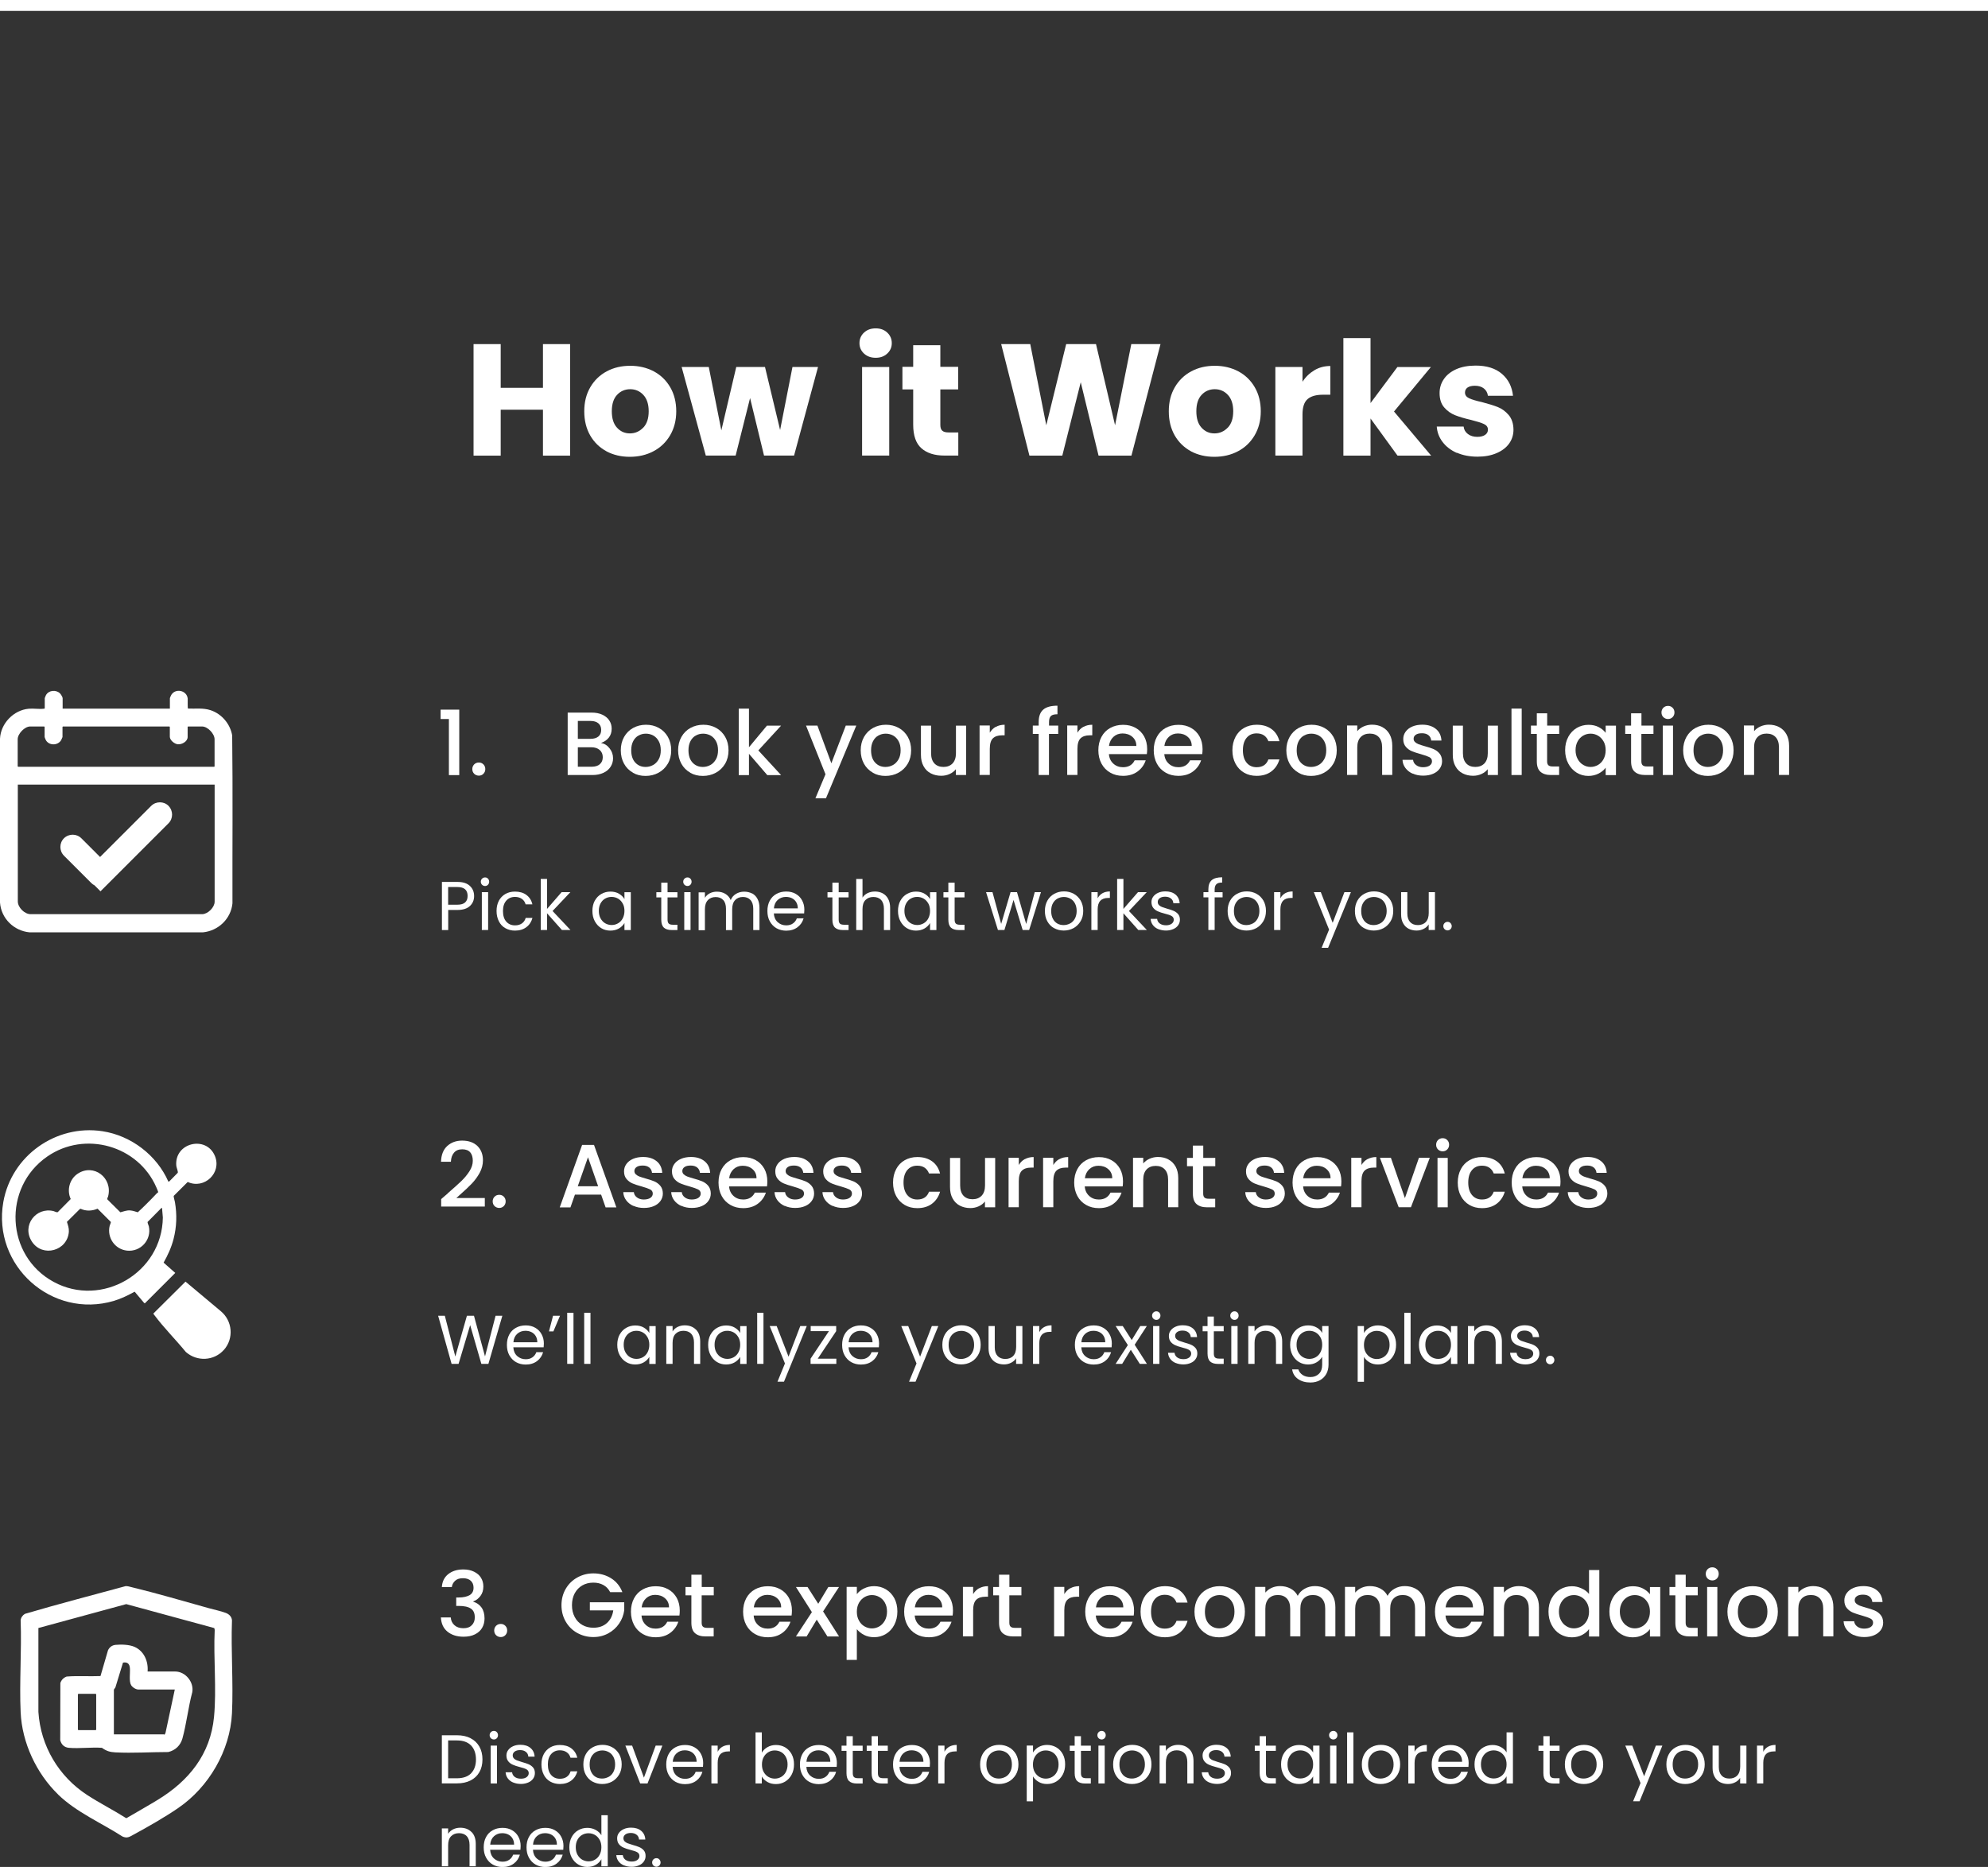<?xml version="1.0" encoding="UTF-8"?>
<svg id="Capa_2" data-name="Capa 2" xmlns="http://www.w3.org/2000/svg" viewBox="0 0 287.86 270.35">
  <rect x="0" y="0" width="287.86" height="270.35" fill="#333333" stroke="none"/>
  <defs>
    <style>
      .cls-1 {
        fill: #fff;
      }

      .cls-2 {
        fill: none;
        stroke: #fff;
        stroke-miterlimit: 10;
        stroke-width: 1.58px;
      }
    </style>
  </defs>
  <g id="Capa_13" data-name="Capa 13">
    <g>
      <path class="cls-1" d="M82.55,49.83v16.15h-3.93v-6.65h-6.12v6.65h-3.93v-16.15h3.93v6.33h6.12v-6.33h3.93Z"/>
      <path class="cls-1" d="M87.83,65.36c-1-.54-1.79-1.3-2.37-2.3-.57-1-.86-2.16-.86-3.5s.29-2.48.87-3.48c.58-1,1.38-1.77,2.39-2.31,1.01-.54,2.15-.8,3.4-.8s2.39.27,3.4.8c1.01.54,1.81,1.31,2.39,2.31.58,1,.87,2.17.87,3.48s-.3,2.48-.89,3.48c-.59,1-1.4,1.78-2.42,2.31-1.02.54-2.16.8-3.42.8s-2.39-.27-3.39-.8ZM93.14,61.93c.53-.55.79-1.34.79-2.37s-.26-1.82-.77-2.37-1.15-.83-1.9-.83-1.4.27-1.91.82c-.51.54-.76,1.34-.76,2.38s.25,1.82.75,2.37c.5.55,1.12.83,1.87.83s1.39-.28,1.92-.83Z"/>
      <path class="cls-1" d="M118.45,53.14l-3.47,12.83h-4.35l-2.02-8.33-2.09,8.33h-4.32l-3.5-12.83h3.93l1.82,9.18,2.16-9.18h4.16l2.19,9.13,1.79-9.13h3.7Z"/>
      <path class="cls-1" d="M125.11,51.2c-.44-.41-.66-.91-.66-1.51s.22-1.12.66-1.53,1-.61,1.69-.61,1.23.2,1.67.61.66.92.66,1.53-.22,1.1-.66,1.51-.99.61-1.67.61-1.25-.2-1.69-.61ZM128.76,53.14v12.83h-3.93v-12.83h3.93Z"/>
      <path class="cls-1" d="M138.76,62.64v3.33h-2c-1.43,0-2.54-.35-3.33-1.05-.8-.7-1.2-1.84-1.2-3.42v-5.11h-1.56v-3.27h1.56v-3.13h3.93v3.13h2.58v3.27h-2.58v5.15c0,.38.09.66.28.83s.49.25.92.25h1.4Z"/>
      <path class="cls-1" d="M168.04,49.83l-4.21,16.15h-4.76l-2.58-10.63-2.67,10.63h-4.76l-4.09-16.15h4.21l2.32,11.75,2.88-11.75h4.32l2.76,11.75,2.35-11.75h4.23Z"/>
      <path class="cls-1" d="M172.47,65.36c-1-.54-1.79-1.3-2.37-2.3-.57-1-.86-2.16-.86-3.5s.29-2.48.87-3.48c.58-1,1.38-1.77,2.39-2.31,1.01-.54,2.15-.8,3.4-.8s2.39.27,3.4.8c1.01.54,1.81,1.31,2.39,2.31.58,1,.87,2.17.87,3.48s-.3,2.48-.89,3.48c-.59,1-1.4,1.78-2.42,2.31-1.02.54-2.16.8-3.42.8s-2.39-.27-3.39-.8ZM177.78,61.93c.53-.55.79-1.34.79-2.37s-.26-1.82-.77-2.37-1.15-.83-1.9-.83-1.4.27-1.91.82c-.51.54-.76,1.34-.76,2.38s.25,1.82.75,2.37c.5.55,1.12.83,1.87.83s1.39-.28,1.92-.83Z"/>
      <path class="cls-1" d="M190.33,53.61c.69-.41,1.46-.61,2.3-.61v4.16h-1.08c-.98,0-1.72.21-2.21.63-.49.42-.74,1.16-.74,2.22v5.96h-3.93v-12.83h3.93v2.14c.46-.71,1.04-1.26,1.73-1.67Z"/>
      <path class="cls-1" d="M202.36,65.98l-3.91-5.38v5.38h-3.93v-17.02h3.93v9.41l3.89-5.22h4.85l-5.34,6.44,5.38,6.39h-4.88Z"/>
      <path class="cls-1" d="M210.96,65.59c-.87-.38-1.56-.91-2.07-1.58s-.79-1.41-.85-2.24h3.89c.05.45.25.8.62,1.08.37.28.82.41,1.36.41.49,0,.87-.1,1.14-.29.27-.19.4-.44.4-.75,0-.37-.19-.64-.58-.82-.38-.18-1-.37-1.86-.59-.92-.21-1.69-.44-2.3-.68-.61-.24-1.14-.61-1.59-1.13s-.67-1.21-.67-2.08c0-.74.2-1.41.61-2.01.41-.61,1-1.08,1.79-1.44.79-.35,1.73-.53,2.82-.53,1.61,0,2.88.4,3.81,1.2.93.8,1.46,1.86,1.6,3.17h-3.63c-.06-.44-.26-.8-.59-1.06-.33-.26-.76-.39-1.3-.39-.46,0-.81.09-1.06.26-.25.18-.37.42-.37.72,0,.37.2.64.59.83.39.18,1,.37,1.83.55.95.25,1.73.49,2.32.72.6.24,1.12.62,1.58,1.15.45.53.69,1.24.7,2.13,0,.75-.21,1.42-.63,2.01-.42.59-1.03,1.05-1.82,1.39-.79.34-1.71.51-2.75.51-1.12,0-2.12-.19-2.99-.57Z"/>
    </g>
    <g>
      <path class="cls-1" d="M63.8,104.11v-1.35h2.7v9.48h-1.5v-8.12h-1.21Z"/>
      <path class="cls-1" d="M68.66,112.05c-.18-.18-.27-.41-.27-.68s.09-.49.27-.68c.18-.18.41-.27.68-.27s.48.09.66.27c.18.18.27.41.27.68s-.09.49-.27.68c-.18.18-.4.27-.66.27s-.49-.09-.68-.27Z"/>
      <path class="cls-1" d="M88.26,108.36c.34.42.51.91.51,1.44,0,.46-.12.87-.36,1.24s-.58.66-1.03.87c-.45.21-.98.32-1.57.32h-3.61v-9.04h3.44c.62,0,1.14.1,1.59.31.44.21.78.49,1,.84.23.35.34.74.34,1.18,0,.52-.14.95-.42,1.3-.28.35-.65.6-1.12.77.49.09.9.34,1.23.77ZM83.67,106.99h1.83c.49,0,.86-.11,1.14-.33.27-.22.41-.54.41-.96s-.14-.73-.41-.96c-.27-.23-.65-.34-1.14-.34h-1.83v2.59ZM86.85,110.66c.29-.24.43-.58.43-1.01s-.15-.79-.45-1.05c-.3-.26-.71-.39-1.21-.39h-1.95v2.82h2c.5,0,.9-.12,1.18-.36Z"/>
      <path class="cls-1" d="M91.65,111.89c-.55-.31-.98-.74-1.29-1.3s-.47-1.21-.47-1.94.16-1.37.48-1.94c.32-.56.76-1,1.31-1.3.55-.3,1.17-.46,1.86-.46s1.3.15,1.86.46c.55.3.99.74,1.31,1.3.32.56.48,1.21.48,1.94s-.16,1.37-.49,1.94c-.33.56-.78,1-1.35,1.31-.57.31-1.19.46-1.88.46s-1.29-.15-1.83-.46ZM94.56,110.79c.33-.18.6-.46.81-.82.21-.36.31-.81.31-1.33s-.1-.96-.3-1.32-.46-.63-.79-.81c-.33-.18-.68-.27-1.07-.27s-.73.09-1.06.27c-.33.18-.58.45-.77.81-.19.36-.29.8-.29,1.32,0,.77.2,1.37.59,1.79.39.42.89.63,1.49.63.38,0,.74-.09,1.07-.27Z"/>
      <path class="cls-1" d="M99.95,111.89c-.55-.31-.98-.74-1.29-1.3s-.47-1.21-.47-1.94.16-1.37.48-1.94c.32-.56.76-1,1.31-1.3.55-.3,1.17-.46,1.86-.46s1.3.15,1.86.46c.55.3.99.74,1.31,1.3.32.56.48,1.21.48,1.94s-.16,1.37-.49,1.94c-.33.56-.78,1-1.35,1.31-.57.31-1.19.46-1.88.46s-1.29-.15-1.83-.46ZM102.85,110.79c.33-.18.6-.46.81-.82.21-.36.31-.81.31-1.33s-.1-.96-.3-1.32-.46-.63-.79-.81c-.33-.18-.68-.27-1.07-.27s-.73.09-1.06.27c-.33.18-.58.45-.77.81-.19.36-.29.8-.29,1.32,0,.77.2,1.37.59,1.79.39.42.89.63,1.49.63.38,0,.74-.09,1.07-.27Z"/>
      <path class="cls-1" d="M109.8,108.66l3.3,3.58h-2l-2.65-3.08v3.08h-1.48v-9.62h1.48v5.59l2.6-3.13h2.05l-3.3,3.59Z"/>
      <path class="cls-1" d="M123.99,105.07l-4.39,10.53h-1.53l1.46-3.48-2.82-7.05h1.65l2.02,5.46,2.09-5.46h1.53Z"/>
      <path class="cls-1" d="M126.39,111.89c-.55-.31-.98-.74-1.29-1.3s-.47-1.21-.47-1.94.16-1.37.48-1.94c.32-.56.76-1,1.31-1.3.55-.3,1.17-.46,1.86-.46s1.3.15,1.86.46c.55.3.99.74,1.31,1.3.32.56.48,1.21.48,1.94s-.16,1.37-.49,1.94c-.33.56-.78,1-1.35,1.31-.57.31-1.19.46-1.88.46s-1.29-.15-1.83-.46ZM129.29,110.79c.33-.18.6-.46.81-.82.21-.36.31-.81.31-1.33s-.1-.96-.3-1.32-.46-.63-.79-.81c-.33-.18-.68-.27-1.07-.27s-.73.09-1.06.27c-.33.18-.58.45-.77.81-.19.36-.29.8-.29,1.32,0,.77.2,1.37.59,1.79.39.42.89.63,1.49.63.38,0,.74-.09,1.07-.27Z"/>
      <path class="cls-1" d="M139.89,105.07v7.16h-1.48v-.84c-.23.29-.54.53-.92.7s-.78.25-1.2.25c-.56,0-1.07-.12-1.51-.35-.45-.23-.8-.58-1.05-1.04-.26-.46-.38-1.01-.38-1.66v-4.21h1.47v3.99c0,.64.16,1.13.48,1.48.32.34.76.51,1.31.51s.99-.17,1.32-.51c.32-.34.49-.83.49-1.48v-3.99h1.48Z"/>
      <path class="cls-1" d="M144.19,105.26c.36-.2.79-.31,1.28-.31v1.53h-.38c-.58,0-1.02.15-1.32.44-.3.29-.45.81-.45,1.53v3.77h-1.48v-7.16h1.48v1.04c.22-.36.5-.65.86-.85Z"/>
      <path class="cls-1" d="M153.22,106.28h-1.33v5.95h-1.49v-5.95h-.85v-1.21h.85v-.51c0-.82.22-1.42.66-1.8s1.12-.57,2.06-.57v1.24c-.45,0-.77.08-.95.25-.18.17-.27.46-.27.88v.51h1.33v1.21Z"/>
      <path class="cls-1" d="M156.88,105.26c.36-.2.79-.31,1.28-.31v1.53h-.38c-.58,0-1.02.15-1.32.44-.3.29-.45.81-.45,1.53v3.77h-1.48v-7.16h1.48v1.04c.22-.36.5-.65.86-.85Z"/>
      <path class="cls-1" d="M166.04,109.2h-5.47c.04.57.26,1.03.64,1.38.38.35.85.52,1.4.52.8,0,1.36-.33,1.69-1h1.6c-.22.66-.61,1.2-1.18,1.62-.57.42-1.27.63-2.11.63-.69,0-1.3-.15-1.84-.46s-.97-.74-1.27-1.3-.46-1.21-.46-1.94.15-1.38.45-1.94c.3-.56.72-.99,1.26-1.29.54-.3,1.16-.46,1.87-.46s1.28.15,1.81.44c.53.29.94.71,1.24,1.24.29.53.44,1.15.44,1.84,0,.27-.02.51-.05.73ZM164.54,108.01c0-.55-.2-.98-.58-1.31-.38-.33-.85-.49-1.42-.49-.51,0-.95.16-1.31.49-.36.33-.58.77-.65,1.32h3.97Z"/>
      <path class="cls-1" d="M174.06,109.2h-5.47c.04.57.26,1.03.64,1.38.38.35.85.52,1.4.52.8,0,1.36-.33,1.69-1h1.6c-.22.66-.61,1.2-1.18,1.62-.57.42-1.27.63-2.11.63-.69,0-1.3-.15-1.84-.46s-.97-.74-1.27-1.3-.46-1.21-.46-1.94.15-1.38.45-1.94c.3-.56.72-.99,1.26-1.29.54-.3,1.16-.46,1.87-.46s1.28.15,1.81.44c.53.29.94.71,1.24,1.24.29.53.44,1.15.44,1.84,0,.27-.02.51-.05.73ZM172.56,108.01c0-.55-.2-.98-.58-1.31-.38-.33-.85-.49-1.42-.49-.51,0-.95.16-1.31.49-.36.33-.58.77-.65,1.32h3.97Z"/>
      <path class="cls-1" d="M178.9,106.7c.3-.56.71-.99,1.24-1.29.53-.3,1.14-.46,1.82-.46.87,0,1.58.21,2.15.62.57.41.95,1,1.15,1.76h-1.6c-.13-.35-.34-.63-.62-.83-.29-.2-.65-.3-1.08-.3-.61,0-1.09.21-1.45.64-.36.43-.54,1.03-.54,1.8s.18,1.37.54,1.81c.36.43.84.65,1.45.65.86,0,1.43-.38,1.7-1.13h1.6c-.21.73-.6,1.31-1.17,1.74-.57.43-1.28.64-2.13.64-.69,0-1.29-.15-1.82-.46s-.94-.74-1.24-1.3c-.3-.56-.45-1.21-.45-1.94s.15-1.38.45-1.94Z"/>
      <path class="cls-1" d="M188.02,111.89c-.55-.31-.98-.74-1.29-1.3s-.47-1.21-.47-1.94.16-1.37.48-1.94c.32-.56.76-1,1.31-1.3.55-.3,1.17-.46,1.86-.46s1.3.15,1.86.46c.55.3.99.74,1.31,1.3.32.56.48,1.21.48,1.94s-.16,1.37-.49,1.94c-.33.56-.78,1-1.35,1.31-.57.31-1.19.46-1.88.46s-1.29-.15-1.83-.46ZM190.92,110.79c.33-.18.6-.46.81-.82.21-.36.31-.81.31-1.33s-.1-.96-.3-1.32-.46-.63-.79-.81c-.33-.18-.68-.27-1.07-.27s-.73.09-1.06.27c-.33.18-.58.45-.77.81-.19.36-.29.8-.29,1.32,0,.77.2,1.37.59,1.79.39.42.89.63,1.49.63.38,0,.74-.09,1.07-.27Z"/>
      <path class="cls-1" d="M200.17,105.3c.45.23.79.58,1.05,1.04.25.46.38,1.01.38,1.66v4.22h-1.47v-4c0-.64-.16-1.13-.48-1.48-.32-.34-.76-.51-1.31-.51s-.99.17-1.32.51c-.32.34-.49.83-.49,1.48v4h-1.48v-7.16h1.48v.82c.24-.29.55-.52.93-.69.38-.16.78-.25,1.2-.25.56,0,1.07.12,1.51.35Z"/>
      <path class="cls-1" d="M204.56,112.04c-.45-.2-.8-.48-1.06-.83-.26-.35-.4-.74-.42-1.18h1.53c.03.3.17.56.44.76.26.2.6.31.99.31s.74-.08.97-.24c.23-.16.34-.37.34-.62,0-.27-.13-.47-.38-.6-.26-.13-.66-.27-1.22-.43-.54-.15-.98-.29-1.31-.43-.34-.14-.63-.35-.88-.64-.25-.29-.37-.66-.37-1.13,0-.38.11-.73.34-1.05.23-.32.55-.57.97-.75.42-.18.9-.27,1.45-.27.81,0,1.47.21,1.97.62.5.41.76.97.8,1.68h-1.48c-.03-.32-.16-.58-.39-.77s-.55-.29-.95-.29-.69.07-.9.22-.31.34-.31.58c0,.19.07.35.21.48s.31.23.51.31c.2.07.49.17.88.28.52.14.95.28,1.28.42.33.14.62.35.86.63.24.28.37.65.38,1.11,0,.41-.11.77-.34,1.09-.23.32-.54.57-.96.75-.41.18-.9.27-1.45.27s-1.07-.1-1.51-.31Z"/>
      <path class="cls-1" d="M216.9,105.07v7.16h-1.48v-.84c-.23.29-.54.53-.92.7s-.78.25-1.2.25c-.56,0-1.07-.12-1.51-.35-.45-.23-.8-.58-1.05-1.04-.26-.46-.38-1.01-.38-1.66v-4.21h1.47v3.99c0,.64.16,1.13.48,1.48.32.34.76.51,1.31.51s.99-.17,1.32-.51c.32-.34.49-.83.49-1.48v-3.99h1.48Z"/>
      <path class="cls-1" d="M220.34,102.61v9.62h-1.48v-9.62h1.48Z"/>
      <path class="cls-1" d="M224.02,106.28v3.96c0,.27.06.46.19.58.13.12.34.17.64.17h.91v1.24h-1.17c-.67,0-1.18-.16-1.53-.47-.36-.31-.53-.82-.53-1.52v-3.96h-.85v-1.21h.85v-1.78h1.5v1.78h1.74v1.21h-1.74Z"/>
      <path class="cls-1" d="M227.08,106.71c.3-.55.71-.99,1.22-1.29s1.09-.46,1.71-.46c.56,0,1.06.11,1.48.33.42.22.76.5,1.01.83v-1.04h1.49v7.16h-1.49v-1.07c-.25.34-.59.62-1.03.85-.43.22-.93.34-1.48.34-.62,0-1.18-.16-1.69-.47-.51-.32-.92-.76-1.22-1.33-.3-.57-.45-1.21-.45-1.93s.15-1.36.45-1.91ZM232.19,107.36c-.2-.36-.47-.64-.8-.83-.33-.19-.68-.29-1.07-.29s-.74.09-1.07.28c-.33.19-.6.46-.8.82s-.31.79-.31,1.28.1.93.31,1.3c.2.37.47.66.81.85.33.2.69.29,1.06.29s.74-.1,1.07-.29c.33-.19.6-.47.8-.84.2-.37.31-.8.31-1.29s-.1-.92-.31-1.29Z"/>
      <path class="cls-1" d="M237.67,106.28v3.96c0,.27.06.46.19.58.13.12.34.17.64.17h.91v1.24h-1.17c-.67,0-1.18-.16-1.53-.47-.36-.31-.53-.82-.53-1.52v-3.96h-.85v-1.21h.85v-1.78h1.5v1.78h1.74v1.21h-1.74Z"/>
      <path class="cls-1" d="M240.85,103.85c-.18-.18-.27-.41-.27-.68s.09-.49.27-.68c.18-.18.41-.27.68-.27s.48.09.66.27c.18.18.27.41.27.68s-.09.49-.27.68c-.18.18-.4.27-.66.27s-.49-.09-.68-.27ZM242.25,105.07v7.16h-1.48v-7.16h1.48Z"/>
      <path class="cls-1" d="M245.48,111.89c-.55-.31-.98-.74-1.29-1.3s-.47-1.21-.47-1.94.16-1.37.48-1.94c.32-.56.76-1,1.31-1.3.55-.3,1.17-.46,1.86-.46s1.3.15,1.86.46c.55.3.99.74,1.31,1.3.32.56.48,1.21.48,1.94s-.16,1.37-.49,1.94c-.33.56-.78,1-1.35,1.31-.57.31-1.19.46-1.88.46s-1.29-.15-1.83-.46ZM248.38,110.79c.33-.18.6-.46.81-.82.21-.36.31-.81.31-1.33s-.1-.96-.3-1.32-.46-.63-.79-.81c-.33-.18-.68-.27-1.07-.27s-.73.09-1.06.27c-.33.18-.58.45-.77.81-.19.36-.29.8-.29,1.32,0,.77.2,1.37.59,1.79.39.42.89.63,1.49.63.38,0,.74-.09,1.07-.27Z"/>
      <path class="cls-1" d="M257.63,105.3c.45.23.79.58,1.05,1.04.25.46.38,1.01.38,1.66v4.22h-1.47v-4c0-.64-.16-1.13-.48-1.48-.32-.34-.76-.51-1.31-.51s-.99.17-1.32.51c-.32.34-.49.83-.49,1.48v4h-1.48v-7.16h1.48v.82c.24-.29.55-.52.93-.69.38-.16.78-.25,1.2-.25.56,0,1.07.12,1.51.35Z"/>
    </g>
    <g>
      <path class="cls-1" d="M64.81,172.82c.83-.72,1.49-1.31,1.97-1.77.48-.46.88-.95,1.2-1.45.32-.5.48-1,.48-1.51s-.12-.93-.37-1.22-.63-.44-1.16-.44-.91.16-1.19.49c-.28.33-.43.76-.45,1.31h-1.43c.03-.99.32-1.74.89-2.27.57-.52,1.29-.79,2.16-.79.94,0,1.68.26,2.22.78.53.52.8,1.21.8,2.08,0,.62-.16,1.22-.47,1.8-.32.58-.69,1.09-1.13,1.55-.44.46-.99.98-1.67,1.58l-.58.52h4.12v1.24h-6.32v-1.08l.94-.81Z"/>
      <path class="cls-1" d="M71.61,174.65c-.18-.18-.27-.41-.27-.68s.09-.49.27-.68c.18-.18.41-.27.68-.27s.48.09.66.27c.18.18.27.41.27.68s-.09.49-.27.68c-.18.18-.4.27-.66.27s-.49-.09-.68-.27Z"/>
      <path class="cls-1" d="M87.03,172.99h-3.78l-.65,1.85h-1.55l3.24-9.05h1.72l3.24,9.05h-1.56l-.65-1.85ZM86.61,171.78l-1.47-4.2-1.48,4.2h2.95Z"/>
      <path class="cls-1" d="M91.73,174.64c-.45-.2-.8-.48-1.06-.83-.26-.35-.4-.74-.42-1.18h1.53c.03.3.17.56.44.76.26.2.6.31.99.31s.74-.08.97-.24c.23-.16.34-.37.34-.62,0-.27-.13-.47-.38-.6-.26-.13-.66-.27-1.22-.43-.54-.15-.98-.29-1.31-.43-.34-.14-.63-.35-.88-.64-.25-.29-.37-.66-.37-1.13,0-.38.11-.73.34-1.05.23-.32.55-.57.97-.75.42-.18.9-.27,1.45-.27.81,0,1.47.21,1.97.62.5.41.76.97.8,1.68h-1.48c-.03-.32-.16-.58-.39-.77s-.55-.29-.95-.29-.69.07-.9.22-.31.34-.31.58c0,.19.07.35.21.48s.31.23.51.31c.2.07.49.17.88.28.52.14.95.28,1.28.42.33.14.62.35.86.63.24.28.37.65.38,1.11,0,.41-.11.77-.34,1.09-.23.32-.54.57-.96.75-.41.18-.9.27-1.45.27s-1.07-.1-1.51-.31Z"/>
      <path class="cls-1" d="M98.67,174.64c-.45-.2-.8-.48-1.06-.83-.26-.35-.4-.74-.42-1.18h1.53c.03.3.17.56.44.76.26.2.6.31.99.31s.74-.08.97-.24c.23-.16.34-.37.34-.62,0-.27-.13-.47-.38-.6-.26-.13-.66-.27-1.22-.43-.54-.15-.98-.29-1.31-.43-.34-.14-.63-.35-.88-.64-.25-.29-.37-.66-.37-1.13,0-.38.11-.73.34-1.05.23-.32.55-.57.97-.75.42-.18.9-.27,1.45-.27.81,0,1.47.21,1.97.62.5.41.76.97.8,1.68h-1.48c-.03-.32-.16-.58-.39-.77s-.55-.29-.95-.29-.69.07-.9.22-.31.34-.31.58c0,.19.07.35.21.48s.31.23.51.31c.2.07.49.17.88.28.52.14.95.28,1.28.42.33.14.62.35.86.63.24.28.37.65.38,1.11,0,.41-.11.77-.34,1.09-.23.32-.54.57-.96.75-.41.18-.9.27-1.45.27s-1.07-.1-1.51-.31Z"/>
      <path class="cls-1" d="M111.04,171.8h-5.47c.04.57.26,1.03.64,1.38.38.35.85.52,1.4.52.8,0,1.36-.33,1.69-1h1.6c-.22.66-.61,1.2-1.18,1.62-.57.42-1.27.63-2.11.63-.69,0-1.3-.15-1.84-.46s-.97-.74-1.27-1.3-.46-1.21-.46-1.94.15-1.38.45-1.94c.3-.56.72-.99,1.26-1.29.54-.3,1.16-.46,1.87-.46s1.28.15,1.81.44c.53.29.94.71,1.24,1.24.29.53.44,1.15.44,1.84,0,.27-.02.51-.05.73ZM109.54,170.61c0-.55-.2-.98-.58-1.31-.38-.33-.85-.49-1.42-.49-.51,0-.95.16-1.31.49-.36.33-.58.77-.65,1.32h3.97Z"/>
      <path class="cls-1" d="M113.63,174.64c-.45-.2-.8-.48-1.06-.83-.26-.35-.4-.74-.42-1.18h1.53c.03.3.17.56.44.76.26.2.6.31.99.31s.74-.08.97-.24c.23-.16.34-.37.34-.62,0-.27-.13-.47-.38-.6-.26-.13-.66-.27-1.22-.43-.54-.15-.98-.29-1.31-.43-.34-.14-.63-.35-.88-.64-.25-.29-.37-.66-.37-1.13,0-.38.11-.73.34-1.05.23-.32.55-.57.97-.75.42-.18.9-.27,1.45-.27.81,0,1.47.21,1.97.62.5.41.76.97.8,1.68h-1.48c-.03-.32-.16-.58-.39-.77s-.55-.29-.95-.29-.69.07-.9.22-.31.34-.31.58c0,.19.07.35.21.48s.31.23.51.31c.2.07.49.17.88.28.52.14.95.28,1.28.42.33.14.62.35.86.63.24.28.37.65.38,1.11,0,.41-.11.77-.34,1.09-.23.32-.54.57-.96.75-.41.18-.9.27-1.45.27s-1.07-.1-1.51-.31Z"/>
      <path class="cls-1" d="M120.57,174.64c-.45-.2-.8-.48-1.06-.83-.26-.35-.4-.74-.42-1.18h1.53c.03.3.17.56.44.76.26.2.6.31.99.31s.74-.08.97-.24c.23-.16.34-.37.34-.62,0-.27-.13-.47-.38-.6-.26-.13-.66-.27-1.22-.43-.54-.15-.98-.29-1.31-.43-.34-.14-.63-.35-.88-.64-.25-.29-.37-.66-.37-1.13,0-.38.11-.73.34-1.05.23-.32.55-.57.97-.75.42-.18.9-.27,1.45-.27.81,0,1.47.21,1.97.62.5.41.76.97.8,1.68h-1.48c-.03-.32-.16-.58-.39-.77s-.55-.29-.95-.29-.69.07-.9.22-.31.34-.31.58c0,.19.07.35.21.48s.31.23.51.31c.2.07.49.17.88.28.52.14.95.28,1.28.42.33.14.62.35.86.63.24.28.37.65.38,1.11,0,.41-.11.77-.34,1.09-.23.32-.54.57-.96.75-.41.18-.9.27-1.45.27s-1.07-.1-1.51-.31Z"/>
      <path class="cls-1" d="M129.76,169.3c.3-.56.71-.99,1.24-1.29.53-.3,1.14-.46,1.82-.46.87,0,1.58.21,2.15.62.57.41.95,1,1.15,1.76h-1.6c-.13-.35-.34-.63-.62-.83-.29-.2-.65-.3-1.08-.3-.61,0-1.09.21-1.45.64-.36.43-.54,1.03-.54,1.8s.18,1.37.54,1.81c.36.43.84.65,1.45.65.86,0,1.43-.38,1.7-1.13h1.6c-.21.73-.6,1.31-1.17,1.74-.57.43-1.28.64-2.13.64-.69,0-1.29-.15-1.82-.46s-.94-.74-1.24-1.3c-.3-.56-.45-1.21-.45-1.94s.15-1.38.45-1.94Z"/>
      <path class="cls-1" d="M144.1,167.67v7.16h-1.48v-.84c-.23.29-.54.53-.92.7s-.78.25-1.2.25c-.56,0-1.07-.12-1.51-.35-.45-.23-.8-.58-1.05-1.04-.26-.46-.38-1.01-.38-1.66v-4.21h1.47v3.99c0,.64.16,1.13.48,1.48.32.34.76.51,1.31.51s.99-.17,1.32-.51c.32-.34.49-.83.49-1.48v-3.99h1.48Z"/>
      <path class="cls-1" d="M148.39,167.86c.36-.2.79-.31,1.28-.31v1.53h-.38c-.58,0-1.02.15-1.32.44-.3.29-.45.81-.45,1.53v3.77h-1.48v-7.16h1.48v1.04c.22-.36.5-.65.86-.85Z"/>
      <path class="cls-1" d="M153.39,167.86c.36-.2.79-.31,1.28-.31v1.53h-.38c-.58,0-1.02.15-1.32.44-.3.29-.45.81-.45,1.53v3.77h-1.48v-7.16h1.48v1.04c.22-.36.5-.65.86-.85Z"/>
      <path class="cls-1" d="M162.54,171.8h-5.47c.04.57.26,1.03.64,1.38.38.35.85.52,1.4.52.8,0,1.36-.33,1.69-1h1.6c-.22.66-.61,1.2-1.18,1.62-.57.42-1.27.63-2.11.63-.69,0-1.3-.15-1.84-.46s-.97-.74-1.27-1.3-.46-1.21-.46-1.94.15-1.38.45-1.94c.3-.56.72-.99,1.26-1.29.54-.3,1.16-.46,1.87-.46s1.28.15,1.81.44c.53.29.94.71,1.24,1.24.29.53.44,1.15.44,1.84,0,.27-.02.51-.05.73ZM161.05,170.61c0-.55-.2-.98-.58-1.31-.38-.33-.85-.49-1.42-.49-.51,0-.95.16-1.31.49-.36.33-.58.77-.65,1.32h3.97Z"/>
      <path class="cls-1" d="M169.18,167.9c.45.23.79.58,1.05,1.04.25.46.38,1.01.38,1.66v4.22h-1.47v-4c0-.64-.16-1.13-.48-1.48-.32-.34-.76-.51-1.31-.51s-.99.17-1.32.51c-.32.34-.49.83-.49,1.48v4h-1.48v-7.16h1.48v.82c.24-.29.55-.52.93-.69.38-.16.78-.25,1.2-.25.56,0,1.07.12,1.51.35Z"/>
      <path class="cls-1" d="M174.22,168.88v3.96c0,.27.06.46.19.58.13.12.34.17.64.17h.91v1.24h-1.17c-.67,0-1.18-.16-1.53-.47-.36-.31-.53-.82-.53-1.52v-3.96h-.85v-1.21h.85v-1.78h1.5v1.78h1.74v1.21h-1.74Z"/>
      <path class="cls-1" d="M181.79,174.64c-.45-.2-.8-.48-1.06-.83-.26-.35-.4-.74-.42-1.18h1.53c.03.3.17.56.44.76.26.2.6.31.99.31s.74-.08.97-.24c.23-.16.34-.37.34-.62,0-.27-.13-.47-.38-.6-.26-.13-.66-.27-1.22-.43-.54-.15-.98-.29-1.31-.43-.34-.14-.63-.35-.88-.64-.25-.29-.37-.66-.37-1.13,0-.38.11-.73.34-1.05.23-.32.55-.57.97-.75.42-.18.9-.27,1.45-.27.81,0,1.47.21,1.97.62.5.41.76.97.8,1.68h-1.48c-.03-.32-.16-.58-.39-.77s-.55-.29-.95-.29-.69.07-.9.22-.31.34-.31.58c0,.19.07.35.21.48s.31.23.51.31c.2.07.49.17.88.28.52.14.95.28,1.28.42.33.14.62.35.86.63.24.28.37.65.38,1.11,0,.41-.11.77-.34,1.09-.23.32-.54.57-.96.75-.41.18-.9.27-1.45.27s-1.07-.1-1.51-.31Z"/>
      <path class="cls-1" d="M194.16,171.8h-5.47c.04.57.26,1.03.64,1.38.38.35.85.52,1.4.52.8,0,1.36-.33,1.69-1h1.6c-.22.66-.61,1.2-1.18,1.62-.57.42-1.27.63-2.11.63-.69,0-1.3-.15-1.84-.46s-.97-.74-1.27-1.3-.46-1.21-.46-1.94.15-1.38.45-1.94c.3-.56.72-.99,1.26-1.29.54-.3,1.16-.46,1.87-.46s1.28.15,1.81.44c.53.29.94.71,1.24,1.24.29.53.44,1.15.44,1.84,0,.27-.02.51-.05.73ZM192.66,170.61c0-.55-.2-.98-.58-1.31-.38-.33-.85-.49-1.42-.49-.51,0-.95.16-1.31.49-.36.33-.58.77-.65,1.32h3.97Z"/>
      <path class="cls-1" d="M198.01,167.86c.36-.2.79-.31,1.28-.31v1.53h-.38c-.58,0-1.02.15-1.32.44-.3.29-.45.81-.45,1.53v3.77h-1.48v-7.16h1.48v1.04c.22-.36.5-.65.86-.85Z"/>
      <path class="cls-1" d="M203.43,173.5l2.03-5.84h1.57l-2.73,7.16h-1.77l-2.72-7.16h1.59l2.03,5.84Z"/>
      <path class="cls-1" d="M208.22,166.45c-.18-.18-.27-.41-.27-.68s.09-.49.27-.68c.18-.18.41-.27.68-.27s.48.09.66.27c.18.18.27.41.27.68s-.09.49-.27.68c-.18.18-.4.27-.66.27s-.49-.09-.68-.27ZM209.63,167.67v7.16h-1.48v-7.16h1.48Z"/>
      <path class="cls-1" d="M211.53,169.3c.3-.56.71-.99,1.24-1.29.53-.3,1.14-.46,1.82-.46.87,0,1.58.21,2.15.62.57.41.95,1,1.15,1.76h-1.6c-.13-.35-.34-.63-.62-.83-.29-.2-.65-.3-1.08-.3-.61,0-1.09.21-1.45.64-.36.43-.54,1.03-.54,1.8s.18,1.37.54,1.81c.36.43.84.65,1.45.65.86,0,1.43-.38,1.7-1.13h1.6c-.21.73-.6,1.31-1.17,1.74-.57.43-1.28.64-2.13.64-.69,0-1.29-.15-1.82-.46s-.94-.74-1.24-1.3c-.3-.56-.45-1.21-.45-1.94s.15-1.38.45-1.94Z"/>
      <path class="cls-1" d="M225.89,171.8h-5.47c.04.57.26,1.03.64,1.38.38.35.85.52,1.4.52.8,0,1.36-.33,1.69-1h1.6c-.22.66-.61,1.2-1.18,1.62-.57.42-1.27.63-2.11.63-.69,0-1.3-.15-1.84-.46s-.97-.74-1.27-1.3-.46-1.21-.46-1.94.15-1.38.45-1.94c.3-.56.72-.99,1.26-1.29.54-.3,1.16-.46,1.87-.46s1.28.15,1.81.44c.53.29.94.71,1.24,1.24.29.53.44,1.15.44,1.84,0,.27-.02.51-.05.73ZM224.4,170.61c0-.55-.2-.98-.58-1.31-.38-.33-.85-.49-1.42-.49-.51,0-.95.16-1.31.49-.36.33-.58.77-.65,1.32h3.97Z"/>
      <path class="cls-1" d="M228.49,174.64c-.45-.2-.8-.48-1.06-.83-.26-.35-.4-.74-.42-1.18h1.53c.03.3.17.56.44.76.26.2.6.31.99.31s.74-.08.97-.24c.23-.16.34-.37.34-.62,0-.27-.13-.47-.38-.6-.26-.13-.66-.27-1.22-.43-.54-.15-.98-.29-1.31-.43-.34-.14-.63-.35-.88-.64-.25-.29-.37-.66-.37-1.13,0-.38.11-.73.34-1.05.23-.32.55-.57.97-.75.42-.18.9-.27,1.45-.27.81,0,1.47.21,1.97.62.5.41.76.97.8,1.68h-1.48c-.03-.32-.16-.58-.39-.77s-.55-.29-.95-.29-.69.07-.9.22-.31.34-.31.58c0,.19.07.35.21.48s.31.23.51.31c.2.07.49.17.88.28.52.14.95.28,1.28.42.33.14.62.35.86.63.24.28.37.65.38,1.11,0,.41-.11.77-.34,1.09-.23.32-.54.57-.96.75-.41.18-.9.27-1.45.27s-1.07-.1-1.51-.31Z"/>
    </g>
    <g>
      <path class="cls-1" d="M64.9,227.95c.57-.45,1.29-.68,2.18-.68.61,0,1.13.11,1.57.33s.78.51,1,.88c.23.37.34.79.34,1.26,0,.54-.14,1-.43,1.38-.29.38-.63.64-1.03.77v.05c.51.16.91.44,1.2.85.29.41.43.94.43,1.58,0,.51-.12.97-.35,1.36-.23.4-.58.71-1.04.94-.46.23-1.01.34-1.65.34-.94,0-1.71-.24-2.31-.72-.6-.48-.92-1.17-.97-2.07h1.43c.03.46.21.83.53,1.12.32.29.75.44,1.3.44s.94-.15,1.22-.44c.29-.29.43-.67.43-1.12,0-.61-.19-1.04-.58-1.29-.39-.26-.98-.38-1.77-.38h-.34v-1.22h.35c.7,0,1.24-.13,1.61-.35.37-.23.55-.58.55-1.07,0-.42-.13-.75-.4-1-.27-.25-.65-.37-1.14-.37s-.86.12-1.13.37c-.27.25-.43.55-.48.92h-1.44c.05-.81.36-1.43.93-1.89Z"/>
      <path class="cls-1" d="M71.83,236.79c-.18-.18-.27-.41-.27-.68s.09-.49.27-.68c.18-.18.41-.27.68-.27s.48.09.66.27c.18.18.27.41.27.68s-.09.49-.27.68c-.18.18-.4.27-.66.27s-.49-.09-.68-.27Z"/>
      <path class="cls-1" d="M88.34,230.54c-.23-.45-.56-.79-.98-1.02s-.9-.34-1.44-.34c-.6,0-1.13.13-1.6.4-.47.27-.83.65-1.1,1.14-.26.49-.4,1.07-.4,1.72s.13,1.22.4,1.72c.26.5.63.88,1.1,1.15.47.27,1,.4,1.6.4.81,0,1.46-.23,1.96-.68.5-.45.81-1.06.92-1.83h-3.39v-1.18h4.98v1.16c-.1.7-.34,1.35-.75,1.94-.4.59-.93,1.06-1.57,1.41-.65.35-1.36.53-2.15.53-.85,0-1.62-.2-2.33-.59s-1.26-.94-1.67-1.64c-.41-.7-.62-1.5-.62-2.38s.21-1.68.62-2.38c.41-.7.97-1.25,1.68-1.64s1.48-.59,2.32-.59c.96,0,1.82.24,2.57.71.75.47,1.29,1.14,1.63,2.01h-1.78Z"/>
      <path class="cls-1" d="M98.36,233.94h-5.47c.04.57.26,1.03.64,1.38.38.35.85.52,1.4.52.8,0,1.36-.33,1.69-1h1.6c-.22.66-.61,1.2-1.18,1.62-.57.42-1.27.63-2.11.63-.69,0-1.3-.15-1.84-.46s-.97-.74-1.27-1.3-.46-1.21-.46-1.94.15-1.38.45-1.94c.3-.56.72-.99,1.26-1.29.54-.3,1.16-.46,1.87-.46s1.28.15,1.81.44c.53.29.94.71,1.24,1.24.29.53.44,1.15.44,1.84,0,.27-.02.51-.05.73ZM96.87,232.75c0-.55-.2-.98-.58-1.31-.38-.33-.85-.49-1.42-.49-.51,0-.95.16-1.31.49-.36.33-.58.77-.65,1.32h3.97Z"/>
      <path class="cls-1" d="M101.6,231.02v3.96c0,.27.06.46.19.58.13.12.34.17.64.17h.91v1.24h-1.17c-.67,0-1.18-.16-1.53-.47-.36-.31-.53-.82-.53-1.52v-3.96h-.85v-1.21h.85v-1.78h1.5v1.78h1.74v1.21h-1.74Z"/>
      <path class="cls-1" d="M114.6,233.94h-5.47c.04.57.26,1.03.64,1.38.38.35.85.52,1.4.52.8,0,1.36-.33,1.69-1h1.6c-.22.66-.61,1.2-1.18,1.62-.57.42-1.27.63-2.11.63-.69,0-1.3-.15-1.84-.46s-.97-.74-1.27-1.3-.46-1.21-.46-1.94.15-1.38.45-1.94c.3-.56.72-.99,1.26-1.29.54-.3,1.16-.46,1.87-.46s1.28.15,1.81.44c.53.29.94.71,1.24,1.24.29.53.44,1.15.44,1.84,0,.27-.02.51-.05.73ZM113.11,232.75c0-.55-.2-.98-.58-1.31-.38-.33-.85-.49-1.42-.49-.51,0-.95.16-1.31.49-.36.33-.58.77-.65,1.32h3.97Z"/>
      <path class="cls-1" d="M119.18,233.34l2.31,3.63h-1.68l-1.55-2.43-1.46,2.43h-1.55l2.31-3.52-2.31-3.64h1.68l1.55,2.43,1.46-2.43h1.55l-2.31,3.54Z"/>
      <path class="cls-1" d="M125.1,230.03c.43-.22.92-.34,1.47-.34.62,0,1.19.15,1.71.46s.92.74,1.22,1.29c.29.55.44,1.19.44,1.91s-.15,1.36-.44,1.93-.7,1.01-1.22,1.33-1.09.47-1.71.47c-.55,0-1.03-.11-1.46-.33-.42-.22-.77-.5-1.04-.83v4.45h-1.48v-10.57h1.48v1.05c.25-.33.59-.61,1.03-.83ZM128.13,232.08c-.2-.36-.47-.63-.81-.82-.33-.19-.69-.28-1.07-.28s-.73.1-1.06.29-.6.47-.81.83c-.2.36-.31.79-.31,1.29s.1.92.31,1.29c.2.37.47.65.81.84s.69.29,1.06.29.74-.1,1.07-.29c.33-.19.6-.48.81-.85.2-.37.31-.81.31-1.3s-.1-.92-.31-1.28Z"/>
      <path class="cls-1" d="M137.92,233.94h-5.47c.04.57.26,1.03.64,1.38.38.35.85.52,1.4.52.8,0,1.36-.33,1.69-1h1.6c-.22.66-.61,1.2-1.18,1.62-.57.42-1.27.63-2.11.63-.69,0-1.3-.15-1.84-.46s-.97-.74-1.27-1.3-.46-1.21-.46-1.94.15-1.38.45-1.94c.3-.56.72-.99,1.26-1.29.54-.3,1.16-.46,1.87-.46s1.28.15,1.81.44c.53.29.94.71,1.24,1.24.29.53.44,1.15.44,1.84,0,.27-.02.51-.05.73ZM136.43,232.75c0-.55-.2-.98-.58-1.31-.38-.33-.85-.49-1.42-.49-.51,0-.95.16-1.31.49-.36.33-.58.77-.65,1.32h3.97Z"/>
      <path class="cls-1" d="M141.78,230c.36-.2.79-.31,1.28-.31v1.53h-.38c-.58,0-1.02.15-1.32.44-.3.29-.45.81-.45,1.53v3.77h-1.48v-7.16h1.48v1.04c.22-.36.5-.65.86-.85Z"/>
      <path class="cls-1" d="M146.15,231.02v3.96c0,.27.06.46.19.58.13.12.34.17.64.17h.91v1.24h-1.17c-.67,0-1.18-.16-1.53-.47-.36-.31-.53-.82-.53-1.52v-3.96h-.85v-1.21h.85v-1.78h1.5v1.78h1.74v1.21h-1.74Z"/>
      <path class="cls-1" d="M154.98,230c.36-.2.79-.31,1.28-.31v1.53h-.38c-.58,0-1.02.15-1.32.44-.3.29-.45.81-.45,1.53v3.77h-1.48v-7.16h1.48v1.04c.22-.36.5-.65.86-.85Z"/>
      <path class="cls-1" d="M164.14,233.94h-5.47c.04.57.26,1.03.64,1.38.38.35.85.52,1.4.52.8,0,1.36-.33,1.69-1h1.6c-.22.66-.61,1.2-1.18,1.62-.57.42-1.27.63-2.11.63-.69,0-1.3-.15-1.84-.46s-.97-.74-1.27-1.3-.46-1.21-.46-1.94.15-1.38.45-1.94c.3-.56.72-.99,1.26-1.29.54-.3,1.16-.46,1.87-.46s1.28.15,1.81.44c.53.29.94.71,1.24,1.24.29.53.44,1.15.44,1.84,0,.27-.02.51-.05.73ZM162.65,232.75c0-.55-.2-.98-.58-1.31-.38-.33-.85-.49-1.42-.49-.51,0-.95.16-1.31.49-.36.33-.58.77-.65,1.32h3.97Z"/>
      <path class="cls-1" d="M165.6,231.44c.3-.56.71-.99,1.24-1.29.53-.3,1.14-.46,1.82-.46.87,0,1.58.21,2.15.62.57.41.95,1,1.15,1.76h-1.6c-.13-.35-.34-.63-.62-.83-.29-.2-.65-.3-1.08-.3-.61,0-1.09.21-1.45.64-.36.43-.54,1.03-.54,1.8s.18,1.37.54,1.81c.36.43.84.65,1.45.65.86,0,1.43-.38,1.7-1.13h1.6c-.21.73-.6,1.31-1.17,1.74-.57.43-1.28.64-2.13.64-.69,0-1.29-.15-1.82-.46s-.94-.74-1.24-1.3c-.3-.56-.45-1.21-.45-1.94s.15-1.38.45-1.94Z"/>
      <path class="cls-1" d="M174.72,236.63c-.55-.31-.98-.74-1.29-1.3s-.47-1.21-.47-1.94.16-1.37.48-1.94c.32-.56.76-1,1.31-1.3.55-.3,1.17-.46,1.86-.46s1.3.15,1.86.46c.55.3.99.74,1.31,1.3.32.56.48,1.21.48,1.94s-.16,1.37-.49,1.94c-.33.56-.78,1-1.35,1.31-.57.31-1.19.46-1.88.46s-1.29-.15-1.83-.46ZM177.63,235.53c.33-.18.6-.46.81-.82.21-.36.31-.81.31-1.33s-.1-.96-.3-1.32-.46-.63-.79-.81c-.33-.18-.68-.27-1.07-.27s-.73.09-1.06.27c-.33.18-.58.45-.77.81-.19.36-.29.8-.29,1.32,0,.77.2,1.37.59,1.79.39.42.89.63,1.49.63.38,0,.74-.09,1.07-.27Z"/>
      <path class="cls-1" d="M204.94,230.04c.45.23.8.58,1.05,1.04.26.46.38,1.01.38,1.66v4.22h-1.47v-4c0-.64-.16-1.13-.48-1.48-.32-.34-.76-.51-1.31-.51s-.99.17-1.32.51c-.33.34-.49.83-.49,1.48v4h-1.47v-4c0-.64-.16-1.13-.48-1.48-.32-.34-.76-.51-1.31-.51s-.99.17-1.32.51c-.32.34-.49.83-.49,1.48v4h-1.48v-7.16h1.48v.82c.24-.29.55-.52.92-.69.37-.16.77-.25,1.2-.25.57,0,1.08.12,1.53.36.45.24.8.59,1.04,1.05.22-.43.55-.78,1.01-1.03.46-.26.95-.38,1.48-.38.56,0,1.07.12,1.51.35Z"/>
      <path class="cls-1" d="M191.93,230.04c.45.23.8.58,1.05,1.04.26.46.38,1.01.38,1.66v4.22h-1.47v-4c0-.64-.16-1.13-.48-1.48-.32-.34-.76-.51-1.31-.51s-.99.17-1.32.51c-.33.34-.49.83-.49,1.48v4h-1.47v-4c0-.64-.16-1.13-.48-1.48-.32-.34-.76-.51-1.31-.51s-.99.17-1.32.51c-.32.34-.49.83-.49,1.48v4h-1.48v-7.16h1.48v.82c.24-.29.55-.52.92-.69.37-.16.77-.25,1.2-.25.57,0,1.08.12,1.53.36.45.24.8.59,1.04,1.05.22-.43.55-.78,1.01-1.03.46-.26.95-.38,1.48-.38.56,0,1.07.12,1.51.35Z"/>
      <path class="cls-1" d="M214.78,233.94h-5.47c.04.57.26,1.03.64,1.38.38.35.85.52,1.4.52.8,0,1.36-.33,1.69-1h1.6c-.22.66-.61,1.2-1.18,1.62-.57.42-1.27.63-2.11.63-.69,0-1.3-.15-1.84-.46s-.97-.74-1.27-1.3-.46-1.21-.46-1.94.15-1.38.45-1.94c.3-.56.72-.99,1.26-1.29.54-.3,1.16-.46,1.87-.46s1.28.15,1.81.44c.53.29.94.71,1.24,1.24.29.53.44,1.15.44,1.84,0,.27-.02.51-.05.73ZM213.28,232.75c0-.55-.2-.98-.58-1.31-.38-.33-.85-.49-1.42-.49-.51,0-.95.16-1.31.49-.36.33-.58.77-.65,1.32h3.97Z"/>
      <path class="cls-1" d="M221.41,230.04c.45.23.79.58,1.05,1.04.25.46.38,1.01.38,1.66v4.22h-1.47v-4c0-.64-.16-1.13-.48-1.48-.32-.34-.76-.51-1.31-.51s-.99.17-1.32.51c-.32.34-.49.83-.49,1.48v4h-1.48v-7.16h1.48v.82c.24-.29.55-.52.93-.69.38-.16.78-.25,1.2-.25.56,0,1.07.12,1.51.35Z"/>
      <path class="cls-1" d="M224.68,231.45c.3-.55.71-.99,1.22-1.29s1.09-.46,1.72-.46c.47,0,.93.1,1.38.31.46.2.82.47,1.09.81v-3.46h1.49v9.62h-1.49v-1.08c-.24.35-.58.63-1.01.86-.43.22-.92.34-1.48.34-.62,0-1.19-.16-1.71-.47s-.92-.76-1.22-1.33c-.3-.57-.45-1.21-.45-1.93s.15-1.36.45-1.91ZM229.78,232.1c-.2-.36-.47-.64-.8-.83-.33-.19-.68-.29-1.07-.29s-.74.09-1.07.28c-.33.19-.6.46-.8.82s-.31.79-.31,1.28.1.93.31,1.3c.2.37.47.66.81.85.33.2.69.29,1.06.29s.74-.1,1.07-.29c.33-.19.6-.47.8-.84.2-.37.31-.8.31-1.29s-.1-.92-.31-1.29Z"/>
      <path class="cls-1" d="M233.49,231.45c.3-.55.71-.99,1.22-1.29s1.09-.46,1.71-.46c.56,0,1.06.11,1.48.33.42.22.76.5,1.01.83v-1.04h1.49v7.16h-1.49v-1.07c-.25.34-.59.62-1.03.85-.43.22-.93.34-1.48.34-.62,0-1.18-.16-1.69-.47-.51-.32-.92-.76-1.22-1.33-.3-.57-.45-1.21-.45-1.93s.15-1.36.45-1.91ZM238.6,232.1c-.2-.36-.47-.64-.8-.83-.33-.19-.68-.29-1.07-.29s-.74.09-1.07.28c-.33.19-.6.46-.8.82s-.31.79-.31,1.28.1.93.31,1.3c.2.37.47.66.81.85.33.2.69.29,1.06.29s.74-.1,1.07-.29c.33-.19.6-.47.8-.84.2-.37.31-.8.31-1.29s-.1-.92-.31-1.29Z"/>
      <path class="cls-1" d="M244.08,231.02v3.96c0,.27.06.46.19.58.13.12.34.17.64.17h.91v1.24h-1.17c-.67,0-1.18-.16-1.53-.47-.36-.31-.53-.82-.53-1.52v-3.96h-.85v-1.21h.85v-1.78h1.5v1.78h1.74v1.21h-1.74Z"/>
      <path class="cls-1" d="M247.26,228.59c-.18-.18-.27-.41-.27-.68s.09-.49.27-.68c.18-.18.41-.27.68-.27s.48.09.66.27c.18.18.27.41.27.68s-.09.49-.27.68c-.18.18-.4.27-.66.27s-.49-.09-.68-.27ZM248.67,229.81v7.16h-1.48v-7.16h1.48Z"/>
      <path class="cls-1" d="M251.89,236.63c-.55-.31-.98-.74-1.29-1.3s-.47-1.21-.47-1.94.16-1.37.48-1.94c.32-.56.76-1,1.31-1.3.55-.3,1.17-.46,1.86-.46s1.3.15,1.86.46c.55.3.99.74,1.31,1.3.32.56.48,1.21.48,1.94s-.16,1.37-.49,1.94c-.33.56-.78,1-1.35,1.31-.57.31-1.19.46-1.88.46s-1.29-.15-1.83-.46ZM254.8,235.53c.33-.18.6-.46.81-.82.21-.36.31-.81.31-1.33s-.1-.96-.3-1.32-.46-.63-.79-.81c-.33-.18-.68-.27-1.07-.27s-.73.09-1.06.27c-.33.18-.58.45-.77.81-.19.36-.29.8-.29,1.32,0,.77.2,1.37.59,1.79.39.42.89.63,1.49.63.38,0,.74-.09,1.07-.27Z"/>
      <path class="cls-1" d="M264.04,230.04c.45.23.79.58,1.05,1.04.25.46.38,1.01.38,1.66v4.22h-1.47v-4c0-.64-.16-1.13-.48-1.48-.32-.34-.76-.51-1.31-.51s-.99.17-1.32.51c-.32.34-.49.83-.49,1.48v4h-1.48v-7.16h1.48v.82c.24-.29.55-.52.93-.69.38-.16.78-.25,1.2-.25.56,0,1.07.12,1.51.35Z"/>
      <path class="cls-1" d="M268.43,236.78c-.45-.2-.8-.48-1.06-.83-.26-.35-.4-.74-.42-1.18h1.53c.03.3.17.56.44.76.26.2.6.31.99.31s.74-.08.97-.24c.23-.16.34-.37.34-.62,0-.27-.13-.47-.38-.6-.26-.13-.66-.27-1.22-.43-.54-.15-.98-.29-1.31-.43-.34-.14-.63-.35-.88-.64-.25-.29-.37-.66-.37-1.13,0-.38.11-.73.34-1.05.23-.32.55-.57.97-.75.42-.18.9-.27,1.45-.27.81,0,1.47.21,1.97.62.5.41.76.97.8,1.68h-1.48c-.03-.32-.16-.58-.39-.77s-.55-.29-.95-.29-.69.07-.9.22-.31.34-.31.58c0,.19.07.35.21.48s.31.23.51.31c.2.07.49.17.88.28.52.14.95.28,1.28.42.33.14.62.35.86.63.24.28.37.65.38,1.11,0,.41-.11.77-.34,1.09-.23.32-.54.57-.96.75-.41.18-.9.27-1.45.27s-1.07-.1-1.51-.31Z"/>
    </g>
    <g>
      <path class="cls-1" d="M68.13,251.71c.56.28.98.69,1.28,1.21.3.53.45,1.15.45,1.86s-.15,1.33-.45,1.85c-.3.52-.72.92-1.28,1.2s-1.21.42-1.98.42h-2.17v-6.97h2.17c.76,0,1.42.14,1.98.42ZM68.21,256.79c.47-.48.71-1.15.71-2s-.24-1.54-.71-2.03c-.48-.49-1.16-.73-2.06-.73h-1.26v5.48h1.26c.9,0,1.59-.24,2.06-.71Z"/>
      <path class="cls-1" d="M71.08,251.71c-.12-.12-.18-.27-.18-.44s.06-.32.18-.44c.12-.12.27-.18.44-.18s.31.06.42.18.17.27.17.44-.06.32-.17.44-.26.18-.42.18-.32-.06-.44-.18ZM71.96,252.78v5.48h-.91v-5.48h.91Z"/>
      <path class="cls-1" d="M74.32,258.13c-.33-.14-.6-.34-.79-.6-.19-.26-.3-.55-.32-.89h.94c.03.27.15.5.38.67.23.17.53.26.91.26.35,0,.62-.08.82-.23s.3-.35.3-.58-.11-.42-.32-.54c-.21-.12-.54-.23-.99-.34-.41-.11-.74-.21-.99-.33-.26-.11-.48-.27-.66-.49-.18-.22-.27-.5-.27-.86,0-.28.08-.54.25-.77.17-.23.4-.42.71-.56s.66-.21,1.05-.21c.61,0,1.1.15,1.47.46.37.31.57.73.6,1.26h-.91c-.02-.29-.13-.52-.35-.69-.21-.17-.49-.26-.84-.26-.33,0-.59.07-.78.21-.19.14-.29.32-.29.55,0,.18.06.33.17.45.12.12.26.21.44.28.18.07.42.15.73.24.39.11.71.21.96.32s.46.26.64.46c.18.21.27.48.27.81,0,.3-.08.57-.25.81-.17.24-.4.43-.71.56s-.65.21-1.04.21c-.42,0-.8-.07-1.13-.21Z"/>
      <path class="cls-1" d="M78.73,254.02c.23-.42.54-.75.94-.98s.87-.35,1.39-.35c.67,0,1.23.16,1.67.49.44.33.73.78.86,1.36h-.98c-.09-.33-.27-.6-.54-.79s-.6-.29-1-.29c-.52,0-.94.18-1.26.54-.32.36-.48.86-.48,1.51s.16,1.17.48,1.53c.32.36.74.54,1.26.54.4,0,.73-.09,1-.28s.45-.45.55-.8h.98c-.15.56-.44,1.01-.88,1.34s-.99.5-1.65.5c-.52,0-.98-.12-1.39-.35s-.72-.56-.94-.99-.34-.93-.34-1.5.11-1.06.34-1.49Z"/>
      <path class="cls-1" d="M85.8,258c-.42-.23-.74-.57-.98-1-.24-.43-.35-.93-.35-1.5s.12-1.05.36-1.49c.24-.43.58-.76,1-.99.42-.23.89-.35,1.41-.35s.99.12,1.41.35c.42.23.75.56,1,.98.24.43.37.92.37,1.49s-.12,1.07-.38,1.5-.59.76-1.02,1c-.43.23-.9.35-1.42.35s-.98-.12-1.4-.35ZM88.11,257.32c.29-.15.52-.38.69-.69s.27-.68.27-1.12-.09-.81-.26-1.12-.4-.54-.68-.68c-.28-.15-.58-.23-.91-.23s-.64.08-.92.23c-.28.15-.5.38-.67.68s-.25.68-.25,1.12.08.82.25,1.13c.16.31.38.54.65.69.27.15.57.22.9.22s.63-.08.92-.23Z"/>
      <path class="cls-1" d="M93.24,257.42l1.7-4.64h.97l-2.15,5.48h-1.06l-2.15-5.48h.98l1.71,4.64Z"/>
      <path class="cls-1" d="M101.78,255.86h-4.38c.03.54.22.96.56,1.27.34.3.75.46,1.23.46.39,0,.72-.09.98-.28.26-.18.45-.43.56-.74h.98c-.15.53-.44.96-.88,1.29-.44.33-.99.5-1.64.5-.52,0-.99-.12-1.4-.35-.41-.23-.73-.57-.97-1s-.35-.93-.35-1.5.11-1.06.34-1.49.54-.75.96-.98c.41-.23.88-.35,1.42-.35s.98.11,1.38.34c.4.23.71.54.92.94.22.4.33.84.33,1.34,0,.17-.01.36-.03.55ZM100.64,254.22c-.15-.25-.36-.44-.62-.57-.26-.13-.56-.19-.88-.19-.46,0-.85.15-1.18.44-.32.29-.51.7-.55,1.22h3.46c0-.35-.08-.65-.23-.9Z"/>
      <path class="cls-1" d="M104.61,252.94c.3-.17.66-.26,1.08-.26v.94h-.24c-1.02,0-1.53.55-1.53,1.66v2.98h-.91v-5.48h.91v.89c.16-.31.39-.56.69-.73Z"/>
      <path class="cls-1" d="M111.14,253c.36-.21.77-.31,1.23-.31.49,0,.94.12,1.33.35.39.23.7.56.93.98.23.42.34.92.34,1.48s-.11,1.05-.34,1.48c-.23.43-.54.77-.94,1.01-.4.24-.84.36-1.33.36s-.89-.1-1.25-.31c-.36-.21-.62-.47-.8-.79v1.01h-.91v-7.4h.91v2.94c.19-.33.46-.59.82-.8ZM113.79,254.42c-.17-.31-.39-.54-.67-.7-.28-.16-.6-.24-.94-.24s-.64.08-.92.25c-.28.16-.51.4-.68.71-.17.31-.25.67-.25,1.08s.08.78.25,1.08.4.55.68.71c.28.16.59.25.92.25s.65-.08.94-.25c.28-.16.51-.4.67-.71s.25-.67.25-1.09-.08-.77-.25-1.08Z"/>
      <path class="cls-1" d="M121.14,255.86h-4.38c.03.54.22.96.56,1.27.34.3.75.46,1.23.46.39,0,.72-.09.98-.28.26-.18.45-.43.56-.74h.98c-.15.53-.44.96-.88,1.29-.44.33-.99.5-1.64.5-.52,0-.99-.12-1.4-.35-.41-.23-.73-.57-.97-1s-.35-.93-.35-1.5.11-1.06.34-1.49.54-.75.96-.98c.41-.23.88-.35,1.42-.35s.98.11,1.38.34c.4.23.71.54.92.94.22.4.33.84.33,1.34,0,.17-.01.36-.03.55ZM120,254.22c-.15-.25-.36-.44-.62-.57-.26-.13-.56-.19-.88-.19-.46,0-.85.15-1.18.44-.32.29-.51.7-.55,1.22h3.46c0-.35-.08-.65-.23-.9Z"/>
      <path class="cls-1" d="M123.48,253.53v3.23c0,.27.06.46.17.57.11.11.31.17.59.17h.67v.77h-.82c-.51,0-.89-.12-1.14-.35s-.38-.62-.38-1.15v-3.23h-.71v-.75h.71v-1.38h.91v1.38h1.43v.75h-1.43Z"/>
      <path class="cls-1" d="M127.12,253.53v3.23c0,.27.06.46.17.57.11.11.31.17.59.17h.67v.77h-.82c-.51,0-.89-.12-1.14-.35s-.38-.62-.38-1.15v-3.23h-.71v-.75h.71v-1.38h.91v1.38h1.43v.75h-1.43Z"/>
      <path class="cls-1" d="M134.62,255.86h-4.38c.03.54.22.96.56,1.27.34.3.75.46,1.23.46.39,0,.72-.09.98-.28.26-.18.45-.43.56-.74h.98c-.15.53-.44.96-.88,1.29-.44.33-.99.5-1.64.5-.52,0-.99-.12-1.4-.35-.41-.23-.73-.57-.97-1s-.35-.93-.35-1.5.11-1.06.34-1.49.54-.75.96-.98c.41-.23.88-.35,1.42-.35s.98.11,1.38.34c.4.23.71.54.92.94.22.4.33.84.33,1.34,0,.17-.01.36-.03.55ZM133.48,254.22c-.15-.25-.36-.44-.62-.57-.26-.13-.56-.19-.88-.19-.46,0-.85.15-1.18.44-.32.29-.51.7-.55,1.22h3.46c0-.35-.08-.65-.23-.9Z"/>
      <path class="cls-1" d="M137.45,252.94c.3-.17.66-.26,1.08-.26v.94h-.24c-1.02,0-1.53.55-1.53,1.66v2.98h-.91v-5.48h.91v.89c.16-.31.39-.56.69-.73Z"/>
      <path class="cls-1" d="M143.25,258c-.42-.23-.74-.57-.98-1-.24-.43-.35-.93-.35-1.5s.12-1.05.36-1.49c.24-.43.58-.76,1-.99.42-.23.89-.35,1.41-.35s.99.12,1.41.35c.42.23.75.56,1,.98.24.43.37.92.37,1.49s-.12,1.07-.38,1.5-.59.76-1.02,1c-.43.23-.9.35-1.42.35s-.98-.12-1.4-.35ZM145.56,257.32c.29-.15.52-.38.69-.69s.27-.68.27-1.12-.09-.81-.26-1.12-.4-.54-.68-.68c-.28-.15-.58-.23-.91-.23s-.64.08-.92.23c-.28.15-.5.38-.67.68s-.25.68-.25,1.12.08.82.25,1.13c.16.31.38.54.65.69.27.15.57.22.9.22s.63-.08.92-.23Z"/>
      <path class="cls-1" d="M150.37,253c.36-.21.77-.32,1.25-.32s.93.12,1.33.35c.4.23.71.56.94.98.23.42.34.92.34,1.48s-.11,1.05-.34,1.48c-.23.43-.54.77-.94,1.01-.4.24-.84.36-1.33.36s-.88-.1-1.23-.31c-.36-.21-.63-.47-.81-.79v3.61h-.91v-8.08h.91v1.01c.18-.31.45-.58.8-.79ZM153.03,254.42c-.17-.31-.39-.54-.67-.7-.28-.16-.6-.24-.94-.24s-.64.08-.92.25c-.28.16-.51.4-.68.71-.17.31-.25.67-.25,1.08s.08.78.25,1.08.4.55.68.71c.28.16.59.25.92.25s.65-.08.94-.25c.28-.16.51-.4.67-.71s.25-.67.25-1.09-.08-.77-.25-1.08Z"/>
      <path class="cls-1" d="M156.52,253.53v3.23c0,.27.06.46.17.57.11.11.31.17.59.17h.67v.77h-.82c-.51,0-.89-.12-1.14-.35s-.38-.62-.38-1.15v-3.23h-.71v-.75h.71v-1.38h.91v1.38h1.43v.75h-1.43Z"/>
      <path class="cls-1" d="M159.08,251.71c-.12-.12-.18-.27-.18-.44s.06-.32.18-.44c.12-.12.27-.18.44-.18s.31.06.42.18.17.27.17.44-.06.32-.17.44-.26.18-.42.18-.32-.06-.44-.18ZM159.96,252.78v5.48h-.91v-5.48h.91Z"/>
      <path class="cls-1" d="M162.51,258c-.42-.23-.74-.57-.98-1-.24-.43-.35-.93-.35-1.5s.12-1.05.36-1.49c.24-.43.58-.76,1-.99.42-.23.89-.35,1.41-.35s.99.12,1.41.35c.42.23.75.56,1,.98.24.43.37.92.37,1.49s-.12,1.07-.38,1.5-.59.76-1.02,1c-.43.23-.9.35-1.42.35s-.98-.12-1.4-.35ZM164.82,257.32c.29-.15.52-.38.69-.69s.27-.68.27-1.12-.09-.81-.26-1.12-.4-.54-.68-.68c-.28-.15-.58-.23-.91-.23s-.64.08-.92.23c-.28.15-.5.38-.67.68s-.25.68-.25,1.12.08.82.25,1.13c.16.31.38.54.65.69.27.15.57.22.9.22s.63-.08.92-.23Z"/>
      <path class="cls-1" d="M172.2,253.28c.41.4.62.98.62,1.74v3.23h-.9v-3.1c0-.55-.14-.97-.41-1.26-.27-.29-.65-.43-1.12-.43s-.86.15-1.15.45-.42.74-.42,1.31v3.03h-.91v-5.48h.91v.78c.18-.28.42-.5.73-.65s.65-.23,1.02-.23c.67,0,1.21.2,1.62.61Z"/>
      <path class="cls-1" d="M175.12,258.13c-.33-.14-.6-.34-.79-.6-.19-.26-.3-.55-.32-.89h.94c.03.27.15.5.38.67.23.17.53.26.91.26.35,0,.62-.08.82-.23s.3-.35.3-.58-.11-.42-.32-.54c-.21-.12-.54-.23-.99-.34-.41-.11-.74-.21-.99-.33-.26-.11-.48-.27-.66-.49-.18-.22-.27-.5-.27-.86,0-.28.08-.54.25-.77.17-.23.4-.42.71-.56s.66-.21,1.05-.21c.61,0,1.1.15,1.47.46.37.31.57.73.6,1.26h-.91c-.02-.29-.13-.52-.35-.69-.21-.17-.49-.26-.84-.26-.33,0-.59.07-.78.21-.19.14-.29.32-.29.55,0,.18.06.33.17.45.12.12.26.21.44.28.18.07.42.15.73.24.39.11.71.21.96.32s.46.26.64.46c.18.21.27.48.27.81,0,.3-.08.57-.25.81-.17.24-.4.43-.71.56s-.65.21-1.04.21c-.42,0-.8-.07-1.13-.21Z"/>
      <path class="cls-1" d="M183.31,253.53v3.23c0,.27.06.46.17.57.11.11.31.17.59.17h.67v.77h-.82c-.51,0-.89-.12-1.14-.35s-.38-.62-.38-1.15v-3.23h-.71v-.75h.71v-1.38h.91v1.38h1.43v.75h-1.43Z"/>
      <path class="cls-1" d="M185.84,254.02c.23-.42.54-.75.94-.98.4-.23.84-.35,1.32-.35s.9.1,1.25.31c.35.21.62.47.79.78v-1h.92v5.48h-.92v-1.02c-.18.32-.45.58-.8.79-.36.21-.77.31-1.25.31s-.93-.12-1.32-.36c-.39-.24-.7-.58-.93-1.01-.23-.43-.34-.93-.34-1.48s.11-1.05.34-1.48ZM189.89,254.43c-.17-.31-.39-.54-.67-.71-.28-.16-.6-.25-.94-.25s-.65.08-.93.24c-.28.16-.5.39-.67.7s-.25.67-.25,1.08.08.79.25,1.09.39.55.67.71c.28.16.59.25.93.25s.65-.08.94-.25c.28-.16.51-.4.67-.71s.25-.67.25-1.08-.08-.77-.25-1.08Z"/>
      <path class="cls-1" d="M192.63,251.71c-.12-.12-.18-.27-.18-.44s.06-.32.18-.44c.12-.12.27-.18.44-.18s.31.06.42.18.17.27.17.44-.06.32-.17.44-.26.18-.42.18-.32-.06-.44-.18ZM193.51,252.78v5.48h-.91v-5.48h.91Z"/>
      <path class="cls-1" d="M195.97,250.86v7.4h-.91v-7.4h.91Z"/>
      <path class="cls-1" d="M198.52,258c-.42-.23-.74-.57-.98-1-.24-.43-.35-.93-.35-1.5s.12-1.05.36-1.49c.24-.43.58-.76,1-.99.42-.23.89-.35,1.41-.35s.99.12,1.41.35c.42.23.75.56,1,.98.24.43.37.92.37,1.49s-.12,1.07-.38,1.5-.59.76-1.02,1c-.43.23-.9.35-1.42.35s-.98-.12-1.4-.35ZM200.83,257.32c.29-.15.52-.38.69-.69s.27-.68.27-1.12-.09-.81-.26-1.12-.4-.54-.68-.68c-.28-.15-.58-.23-.91-.23s-.64.08-.92.23c-.28.15-.5.38-.67.68s-.25.68-.25,1.12.08.82.25,1.13c.16.31.38.54.65.69.27.15.57.22.9.22s.63-.08.92-.23Z"/>
      <path class="cls-1" d="M205.52,252.94c.3-.17.66-.26,1.08-.26v.94h-.24c-1.02,0-1.53.55-1.53,1.66v2.98h-.91v-5.48h.91v.89c.16-.31.39-.56.69-.73Z"/>
      <path class="cls-1" d="M212.62,255.86h-4.38c.03.54.22.96.56,1.27.34.3.75.46,1.23.46.39,0,.72-.09.98-.28.26-.18.45-.43.56-.74h.98c-.15.53-.44.96-.88,1.29-.44.33-.99.5-1.64.5-.52,0-.99-.12-1.4-.35-.41-.23-.73-.57-.97-1s-.35-.93-.35-1.5.11-1.06.34-1.49.54-.75.96-.98c.41-.23.88-.35,1.42-.35s.98.11,1.38.34c.4.23.71.54.92.94.22.4.33.84.33,1.34,0,.17-.01.36-.03.55ZM211.48,254.22c-.15-.25-.36-.44-.62-.57-.26-.13-.56-.19-.88-.19-.46,0-.85.15-1.18.44-.32.29-.51.7-.55,1.22h3.46c0-.35-.08-.65-.23-.9Z"/>
      <path class="cls-1" d="M213.85,254.02c.23-.42.54-.75.94-.98.4-.23.84-.35,1.33-.35.43,0,.82.1,1.19.29.37.2.65.46.84.78v-2.9h.92v7.4h-.92v-1.03c-.18.33-.45.6-.8.81-.35.21-.77.31-1.24.31s-.93-.12-1.32-.36c-.4-.24-.71-.58-.94-1.01-.23-.43-.34-.93-.34-1.48s.11-1.05.34-1.48ZM217.9,254.43c-.17-.31-.39-.54-.67-.71-.28-.16-.6-.25-.94-.25s-.65.08-.93.24c-.28.16-.5.39-.67.7s-.25.67-.25,1.08.08.79.25,1.09.39.55.67.71c.28.16.59.25.93.25s.65-.08.94-.25c.28-.16.51-.4.67-.71s.25-.67.25-1.08-.08-.77-.25-1.08Z"/>
      <path class="cls-1" d="M224.39,253.53v3.23c0,.27.06.46.17.57.11.11.31.17.59.17h.67v.77h-.82c-.51,0-.89-.12-1.14-.35s-.38-.62-.38-1.15v-3.23h-.71v-.75h.71v-1.38h.91v1.38h1.43v.75h-1.43Z"/>
      <path class="cls-1" d="M227.92,258c-.42-.23-.74-.57-.98-1-.24-.43-.35-.93-.35-1.5s.12-1.05.36-1.49c.24-.43.58-.76,1-.99.42-.23.89-.35,1.41-.35s.99.12,1.41.35c.42.23.75.56,1,.98.24.43.37.92.37,1.49s-.12,1.07-.38,1.5-.59.76-1.02,1c-.43.23-.9.35-1.42.35s-.98-.12-1.4-.35ZM230.23,257.32c.29-.15.52-.38.69-.69s.27-.68.27-1.12-.09-.81-.26-1.12-.4-.54-.68-.68c-.28-.15-.58-.23-.91-.23s-.64.08-.92.23c-.28.15-.5.38-.67.68s-.25.68-.25,1.12.08.82.25,1.13c.16.31.38.54.65.69.27.15.57.22.9.22s.63-.08.92-.23Z"/>
      <path class="cls-1" d="M240.71,252.78l-3.3,8.06h-.94l1.08-2.64-2.21-5.42h1.01l1.72,4.44,1.7-4.44h.94Z"/>
      <path class="cls-1" d="M242.62,258c-.42-.23-.74-.57-.98-1-.24-.43-.35-.93-.35-1.5s.12-1.05.36-1.49c.24-.43.58-.76,1-.99.42-.23.89-.35,1.41-.35s.99.12,1.41.35c.42.23.75.56,1,.98.24.43.37.92.37,1.49s-.12,1.07-.38,1.5-.59.76-1.02,1c-.43.23-.9.35-1.42.35s-.98-.12-1.4-.35ZM244.93,257.32c.29-.15.52-.38.69-.69s.27-.68.27-1.12-.09-.81-.26-1.12-.4-.54-.68-.68c-.28-.15-.58-.23-.91-.23s-.64.08-.92.23c-.28.15-.5.38-.67.68s-.25.68-.25,1.12.08.82.25,1.13c.16.31.38.54.65.69.27.15.57.22.9.22s.63-.08.92-.23Z"/>
      <path class="cls-1" d="M252.88,252.78v5.48h-.91v-.81c-.17.28-.42.5-.73.65-.31.16-.65.24-1.02.24-.43,0-.81-.09-1.15-.26-.34-.18-.61-.44-.8-.8-.2-.35-.29-.78-.29-1.29v-3.21h.9v3.09c0,.54.14.96.41,1.25.27.29.65.43,1.12.43s.87-.15,1.15-.45c.28-.3.42-.74.42-1.31v-3.01h.91Z"/>
      <path class="cls-1" d="M256.01,252.94c.3-.17.66-.26,1.08-.26v.94h-.24c-1.02,0-1.53.55-1.53,1.66v2.98h-.91v-5.48h.91v.89c.16-.31.39-.56.69-.73Z"/>
      <path class="cls-1" d="M68.27,265.28c.41.4.62.98.62,1.74v3.23h-.9v-3.1c0-.55-.14-.97-.41-1.26-.27-.29-.65-.43-1.12-.43s-.86.15-1.15.45-.42.74-.42,1.31v3.03h-.91v-5.48h.91v.78c.18-.28.42-.5.73-.65s.65-.23,1.02-.23c.67,0,1.21.2,1.62.61Z"/>
      <path class="cls-1" d="M75.35,267.86h-4.38c.03.54.22.96.56,1.27.34.3.75.46,1.23.46.39,0,.72-.09.98-.28.26-.18.45-.43.56-.74h.98c-.15.53-.44.96-.88,1.29-.44.33-.99.5-1.64.5-.52,0-.99-.12-1.4-.35-.41-.23-.73-.57-.97-1s-.35-.93-.35-1.5.11-1.06.34-1.49.54-.75.96-.98c.41-.23.88-.35,1.42-.35s.98.11,1.38.34c.4.23.71.54.92.94.22.4.33.84.33,1.34,0,.17-.01.36-.03.55ZM74.21,266.22c-.15-.25-.36-.44-.62-.57-.26-.13-.56-.19-.88-.19-.46,0-.85.15-1.18.44-.32.29-.51.7-.55,1.22h3.46c0-.35-.08-.65-.23-.9Z"/>
      <path class="cls-1" d="M81.55,267.86h-4.38c.03.54.22.96.56,1.27.34.3.75.46,1.23.46.39,0,.72-.09.98-.28.26-.18.45-.43.56-.74h.98c-.15.53-.44.96-.88,1.29-.44.33-.99.5-1.64.5-.52,0-.99-.12-1.4-.35-.41-.23-.73-.57-.97-1s-.35-.93-.35-1.5.11-1.06.34-1.49.54-.75.96-.98c.41-.23.88-.35,1.42-.35s.98.11,1.38.34c.4.23.71.54.92.94.22.4.33.84.33,1.34,0,.17-.01.36-.03.55ZM80.41,266.22c-.15-.25-.36-.44-.62-.57-.26-.13-.56-.19-.88-.19-.46,0-.85.15-1.18.44-.32.29-.51.7-.55,1.22h3.46c0-.35-.08-.65-.23-.9Z"/>
      <path class="cls-1" d="M82.78,266.02c.23-.42.54-.75.94-.98.4-.23.84-.35,1.33-.35.43,0,.82.1,1.19.29.37.2.65.46.84.78v-2.9h.92v7.4h-.92v-1.03c-.18.33-.45.6-.8.81-.35.21-.77.31-1.24.31s-.93-.12-1.32-.36c-.4-.24-.71-.58-.94-1.01-.23-.43-.34-.93-.34-1.48s.11-1.05.34-1.48ZM86.83,266.43c-.17-.31-.39-.54-.67-.71-.28-.16-.6-.25-.94-.25s-.65.08-.93.24c-.28.16-.5.39-.67.7s-.25.67-.25,1.08.08.79.25,1.09.39.55.67.71c.28.16.59.25.93.25s.65-.08.94-.25c.28-.16.51-.4.67-.71s.25-.67.25-1.08-.08-.77-.25-1.08Z"/>
      <path class="cls-1" d="M90.35,270.13c-.33-.14-.6-.34-.79-.6-.19-.26-.3-.55-.32-.89h.94c.03.27.15.5.38.67.23.17.53.26.91.26.35,0,.62-.08.82-.23s.3-.35.3-.58-.11-.42-.32-.54c-.21-.12-.54-.23-.99-.34-.41-.11-.74-.21-.99-.33-.26-.11-.48-.27-.66-.49-.18-.22-.27-.5-.27-.86,0-.28.08-.54.25-.77.17-.23.4-.42.71-.56s.66-.21,1.05-.21c.61,0,1.1.15,1.47.46.37.31.57.73.6,1.26h-.91c-.02-.29-.13-.52-.35-.69-.21-.17-.49-.26-.84-.26-.33,0-.59.07-.78.21-.19.14-.29.32-.29.55,0,.18.06.33.17.45.12.12.26.21.44.28.18.07.42.15.73.24.39.11.71.21.96.32s.46.26.64.46c.18.21.27.48.27.81,0,.3-.08.57-.25.81-.17.24-.4.43-.71.56s-.65.21-1.04.21c-.42,0-.8-.07-1.13-.21Z"/>
      <path class="cls-1" d="M94.61,270.14c-.12-.12-.18-.27-.18-.44s.06-.32.18-.44.27-.18.44-.18.31.06.42.18.18.27.18.44-.06.32-.18.44-.26.18-.42.18-.32-.06-.44-.18Z"/>
    </g>
    <g>
      <path class="cls-1" d="M72.74,190.53l-2.02,6.97h-1.02l-1.62-5.61-1.68,5.61h-1.01s-1.95-6.97-1.95-6.97h.97l1.52,5.91,1.68-5.91h1.02l1.6,5.89,1.53-5.89h.98Z"/>
      <path class="cls-1" d="M78.71,195.1h-4.38c.03.54.22.96.56,1.27.34.3.75.46,1.23.46.39,0,.72-.09.98-.28.26-.18.45-.43.56-.74h.98c-.15.53-.44.96-.88,1.29-.44.33-.99.5-1.64.5-.52,0-.99-.12-1.4-.35-.41-.23-.73-.57-.97-1s-.35-.93-.35-1.5.11-1.06.34-1.49.54-.75.96-.98c.41-.23.88-.35,1.42-.35s.98.11,1.38.34c.4.23.71.54.92.94.22.4.33.84.33,1.34,0,.17-.01.36-.03.55ZM77.57,193.47c-.15-.25-.36-.44-.62-.57-.26-.13-.56-.19-.88-.19-.46,0-.85.15-1.18.44-.32.29-.51.7-.55,1.22h3.46c0-.35-.08-.65-.23-.9Z"/>
      <path class="cls-1" d="M80.08,190.53h1.01l-.96,2.27h-.64l.59-2.27Z"/>
      <path class="cls-1" d="M83.04,190.1v7.4h-.91v-7.4h.91Z"/>
      <path class="cls-1" d="M85.5,190.1v7.4h-.91v-7.4h.91Z"/>
      <path class="cls-1" d="M89.72,193.27c.23-.42.54-.75.94-.98.4-.23.84-.35,1.32-.35s.9.1,1.25.31c.35.21.62.47.79.78v-1h.92v5.48h-.92v-1.02c-.18.32-.45.58-.8.79-.36.21-.77.31-1.25.31s-.93-.12-1.32-.36c-.39-.24-.7-.58-.93-1.01-.23-.43-.34-.93-.34-1.48s.11-1.05.34-1.48ZM93.77,193.67c-.17-.31-.39-.54-.67-.71-.28-.16-.6-.25-.94-.25s-.65.08-.93.24c-.28.16-.5.39-.67.7s-.25.67-.25,1.08.08.79.25,1.09.39.55.67.71c.28.16.59.25.93.25s.65-.08.94-.25c.28-.16.51-.4.67-.71s.25-.67.25-1.08-.08-.77-.25-1.08Z"/>
      <path class="cls-1" d="M100.77,192.53c.41.4.62.98.62,1.74v3.23h-.9v-3.1c0-.55-.14-.97-.41-1.26-.27-.29-.65-.43-1.12-.43s-.86.15-1.15.45-.42.74-.42,1.31v3.03h-.91v-5.48h.91v.78c.18-.28.42-.5.73-.65s.65-.23,1.02-.23c.67,0,1.21.2,1.62.61Z"/>
      <path class="cls-1" d="M102.88,193.27c.23-.42.54-.75.94-.98.4-.23.84-.35,1.32-.35s.9.1,1.25.31c.35.21.62.47.79.78v-1h.92v5.48h-.92v-1.02c-.18.32-.45.58-.8.79-.36.21-.77.31-1.25.31s-.93-.12-1.32-.36c-.39-.24-.7-.58-.93-1.01-.23-.43-.34-.93-.34-1.48s.11-1.05.34-1.48ZM106.93,193.67c-.17-.31-.39-.54-.67-.71-.28-.16-.6-.25-.94-.25s-.65.08-.93.24c-.28.16-.5.39-.67.7s-.25.67-.25,1.08.08.79.25,1.09.39.55.67.71c.28.16.59.25.93.25s.65-.08.94-.25c.28-.16.51-.4.67-.71s.25-.67.25-1.08-.08-.77-.25-1.08Z"/>
      <path class="cls-1" d="M110.55,190.1v7.4h-.91v-7.4h.91Z"/>
      <path class="cls-1" d="M116.82,192.02l-3.3,8.06h-.94l1.08-2.64-2.21-5.42h1.01l1.72,4.44,1.7-4.44h.94Z"/>
      <path class="cls-1" d="M118.41,196.75h2.69v.75h-3.73v-.75l2.66-3.99h-2.64v-.74h3.69v.74l-2.67,3.99Z"/>
      <path class="cls-1" d="M127.25,195.1h-4.38c.03.54.22.96.56,1.27.34.3.75.46,1.23.46.39,0,.72-.09.98-.28.26-.18.45-.43.56-.74h.98c-.15.53-.44.96-.88,1.29-.44.33-.99.5-1.64.5-.52,0-.99-.12-1.4-.35-.41-.23-.73-.57-.97-1s-.35-.93-.35-1.5.11-1.06.34-1.49.54-.75.96-.98c.41-.23.88-.35,1.42-.35s.98.11,1.38.34c.4.23.71.54.92.94.22.4.33.84.33,1.34,0,.17-.01.36-.03.55ZM126.11,193.47c-.15-.25-.36-.44-.62-.57-.26-.13-.56-.19-.88-.19-.46,0-.85.15-1.18.44-.32.29-.51.7-.55,1.22h3.46c0-.35-.08-.65-.23-.9Z"/>
      <path class="cls-1" d="M135.87,192.02l-3.3,8.06h-.94l1.08-2.64-2.21-5.42h1.01l1.72,4.44,1.7-4.44h.94Z"/>
      <path class="cls-1" d="M137.78,197.24c-.42-.23-.74-.57-.98-1-.24-.43-.35-.93-.35-1.5s.12-1.05.36-1.49c.24-.43.58-.76,1-.99.42-.23.89-.35,1.41-.35s.99.12,1.41.35c.42.23.75.56,1,.98.24.43.37.92.37,1.49s-.12,1.07-.38,1.5-.59.76-1.02,1c-.43.23-.9.35-1.42.35s-.98-.12-1.4-.35ZM140.09,196.56c.29-.15.52-.38.69-.69s.27-.68.27-1.12-.09-.81-.26-1.12-.4-.54-.68-.68c-.28-.15-.58-.23-.91-.23s-.64.08-.92.23c-.28.15-.5.38-.67.68s-.25.68-.25,1.12.08.82.25,1.13c.16.31.38.54.65.69.27.15.57.22.9.22s.63-.08.92-.23Z"/>
      <path class="cls-1" d="M148.04,192.02v5.48h-.91v-.81c-.17.28-.42.5-.73.65-.31.16-.65.24-1.02.24-.43,0-.81-.09-1.15-.26-.34-.18-.61-.44-.8-.8-.2-.35-.29-.78-.29-1.29v-3.21h.9v3.09c0,.54.14.96.41,1.25.27.29.65.43,1.12.43s.87-.15,1.15-.45c.28-.3.42-.74.42-1.31v-3.01h.91Z"/>
      <path class="cls-1" d="M151.18,192.18c.3-.17.66-.26,1.08-.26v.94h-.24c-1.02,0-1.53.55-1.53,1.66v2.98h-.91v-5.48h.91v.89c.16-.31.39-.56.69-.73Z"/>
      <path class="cls-1" d="M160.95,195.1h-4.38c.03.54.22.96.56,1.27.34.3.75.46,1.23.46.39,0,.72-.09.98-.28.26-.18.45-.43.56-.74h.98c-.15.53-.44.96-.88,1.29-.44.33-.99.5-1.64.5-.52,0-.99-.12-1.4-.35-.41-.23-.73-.57-.97-1s-.35-.93-.35-1.5.11-1.06.34-1.49.54-.75.96-.98c.41-.23.88-.35,1.42-.35s.98.11,1.38.34c.4.23.71.54.92.94.22.4.33.84.33,1.34,0,.17-.01.36-.03.55ZM159.81,193.47c-.15-.25-.36-.44-.62-.57-.26-.13-.56-.19-.88-.19-.46,0-.85.15-1.18.44-.32.29-.51.7-.55,1.22h3.46c0-.35-.08-.65-.23-.9Z"/>
      <path class="cls-1" d="M165.04,197.5l-1.3-2.04-1.25,2.04h-.95l1.77-2.72-1.77-2.76h1.03l1.3,2.03,1.24-2.03h.95l-1.76,2.71,1.77,2.77h-1.03Z"/>
      <path class="cls-1" d="M167,190.95c-.12-.12-.18-.27-.18-.44s.06-.32.18-.44c.12-.12.27-.18.44-.18s.31.06.42.18.17.27.17.44-.06.32-.17.44-.26.18-.42.18-.32-.06-.44-.18ZM167.88,192.02v5.48h-.91v-5.48h.91Z"/>
      <path class="cls-1" d="M170.24,197.38c-.33-.14-.6-.34-.79-.6-.19-.26-.3-.55-.32-.89h.94c.03.27.15.5.38.67.23.17.53.26.91.26.35,0,.62-.08.82-.23s.3-.35.3-.58-.11-.42-.32-.54c-.21-.12-.54-.23-.99-.34-.41-.11-.74-.21-.99-.33-.26-.11-.48-.27-.66-.49-.18-.22-.27-.5-.27-.86,0-.28.08-.54.25-.77.17-.23.4-.42.71-.56s.66-.21,1.05-.21c.61,0,1.1.15,1.47.46.37.31.57.73.6,1.26h-.91c-.02-.29-.13-.52-.35-.69-.21-.17-.49-.26-.84-.26-.33,0-.59.07-.78.21-.19.14-.29.32-.29.55,0,.18.06.33.17.45.12.12.26.21.44.28.18.07.42.15.73.24.39.11.71.21.96.32s.46.26.64.46c.18.21.27.48.27.81,0,.3-.08.57-.25.81-.17.24-.4.43-.71.56s-.65.21-1.04.21c-.42,0-.8-.07-1.13-.21Z"/>
      <path class="cls-1" d="M175.76,192.77v3.23c0,.27.06.46.17.57.11.11.31.17.59.17h.67v.77h-.82c-.51,0-.89-.12-1.14-.35s-.38-.62-.38-1.15v-3.23h-.71v-.75h.71v-1.38h.91v1.38h1.43v.75h-1.43Z"/>
      <path class="cls-1" d="M178.32,190.95c-.12-.12-.18-.27-.18-.44s.06-.32.18-.44c.12-.12.27-.18.44-.18s.31.06.42.18.17.27.17.44-.06.32-.17.44-.26.18-.42.18-.32-.06-.44-.18ZM179.2,192.02v5.48h-.91v-5.48h.91Z"/>
      <path class="cls-1" d="M185.04,192.53c.41.4.62.98.62,1.74v3.23h-.9v-3.1c0-.55-.14-.97-.41-1.26-.27-.29-.65-.43-1.12-.43s-.86.15-1.15.45-.42.74-.42,1.31v3.03h-.91v-5.48h.91v.78c.18-.28.42-.5.73-.65s.65-.23,1.02-.23c.67,0,1.21.2,1.62.61Z"/>
      <path class="cls-1" d="M190.66,192.24c.36.21.62.47.79.78v-1h.92v5.6c0,.5-.11.95-.32,1.33s-.52.7-.92.92-.86.33-1.38.33c-.72,0-1.32-.17-1.8-.51-.48-.34-.76-.8-.85-1.39h.9c.1.33.31.6.62.81.31.2.69.3,1.13.3.5,0,.91-.16,1.23-.47.32-.31.47-.75.47-1.32v-1.15c-.18.32-.45.59-.8.8-.35.21-.77.32-1.24.32s-.93-.12-1.32-.36c-.4-.24-.71-.58-.94-1.01-.23-.43-.34-.93-.34-1.48s.11-1.05.34-1.48c.23-.42.54-.75.94-.98.4-.23.84-.35,1.32-.35s.89.1,1.25.31ZM191.2,193.67c-.17-.31-.39-.54-.67-.71-.28-.16-.6-.25-.94-.25s-.65.08-.93.24c-.28.16-.5.39-.67.7s-.25.67-.25,1.08.08.79.25,1.09.39.55.67.71c.28.16.59.25.93.25s.65-.08.94-.25c.28-.16.51-.4.67-.71s.25-.67.25-1.08-.08-.77-.25-1.08Z"/>
      <path class="cls-1" d="M198.29,192.25c.36-.21.77-.32,1.25-.32s.93.12,1.33.35c.4.23.71.56.94.98.23.42.34.92.34,1.48s-.11,1.05-.34,1.48c-.23.43-.54.77-.94,1.01-.4.24-.84.36-1.33.36s-.88-.1-1.23-.31c-.36-.21-.63-.47-.81-.79v3.61h-.91v-8.08h.91v1.01c.18-.31.45-.58.8-.79ZM200.96,193.66c-.17-.31-.39-.54-.67-.7-.28-.16-.6-.24-.94-.24s-.64.08-.92.25c-.28.16-.51.4-.68.71-.17.31-.25.67-.25,1.08s.08.78.25,1.08.4.55.68.71c.28.16.59.25.92.25s.65-.08.94-.25c.28-.16.51-.4.67-.71s.25-.67.25-1.09-.08-.77-.25-1.08Z"/>
      <path class="cls-1" d="M204.25,190.1v7.4h-.91v-7.4h.91Z"/>
      <path class="cls-1" d="M205.8,193.27c.23-.42.54-.75.94-.98.4-.23.84-.35,1.32-.35s.9.1,1.25.31c.35.21.62.47.79.78v-1h.92v5.48h-.92v-1.02c-.18.32-.45.58-.8.79-.36.21-.77.31-1.25.31s-.93-.12-1.32-.36c-.39-.24-.7-.58-.93-1.01-.23-.43-.34-.93-.34-1.48s.11-1.05.34-1.48ZM209.85,193.67c-.17-.31-.39-.54-.67-.71-.28-.16-.6-.25-.94-.25s-.65.08-.93.24c-.28.16-.5.39-.67.7s-.25.67-.25,1.08.08.79.25,1.09.39.55.67.71c.28.16.59.25.93.25s.65-.08.94-.25c.28-.16.51-.4.67-.71s.25-.67.25-1.08-.08-.77-.25-1.08Z"/>
      <path class="cls-1" d="M216.85,192.53c.41.4.62.98.62,1.74v3.23h-.9v-3.1c0-.55-.14-.97-.41-1.26-.27-.29-.65-.43-1.12-.43s-.86.15-1.15.45-.42.74-.42,1.31v3.03h-.91v-5.48h.91v.78c.18-.28.42-.5.73-.65s.65-.23,1.02-.23c.67,0,1.21.2,1.62.61Z"/>
      <path class="cls-1" d="M219.77,197.38c-.33-.14-.6-.34-.79-.6-.19-.26-.3-.55-.32-.89h.94c.03.27.15.5.38.67.23.17.53.26.91.26.35,0,.62-.08.82-.23s.3-.35.3-.58-.11-.42-.32-.54c-.21-.12-.54-.23-.99-.34-.41-.11-.74-.21-.99-.33-.26-.11-.48-.27-.66-.49-.18-.22-.27-.5-.27-.86,0-.28.08-.54.25-.77.17-.23.4-.42.71-.56s.66-.21,1.05-.21c.61,0,1.1.15,1.47.46.37.31.57.73.6,1.26h-.91c-.02-.29-.13-.52-.35-.69-.21-.17-.49-.26-.84-.26-.33,0-.59.07-.78.21-.19.14-.29.32-.29.55,0,.18.06.33.17.45.12.12.26.21.44.28.18.07.42.15.73.24.39.11.71.21.96.32s.46.26.64.46c.18.21.27.48.27.81,0,.3-.08.57-.25.81-.17.24-.4.43-.71.56s-.65.21-1.04.21c-.42,0-.8-.07-1.13-.21Z"/>
      <path class="cls-1" d="M224.03,197.38c-.12-.12-.18-.27-.18-.44s.06-.32.18-.44.27-.18.44-.18.31.06.42.18.18.27.18.44-.06.32-.18.44-.26.18-.42.18-.32-.06-.44-.18Z"/>
    </g>
    <g>
      <path class="cls-1" d="M68.05,131.19c-.4.38-1,.58-1.81.58h-1.34v2.91h-.91v-6.97h2.25c.79,0,1.38.19,1.79.57.41.38.62.87.62,1.47s-.2,1.06-.6,1.44ZM67.35,130.68c.24-.22.36-.53.36-.94,0-.86-.49-1.29-1.48-1.29h-1.34v2.56h1.34c.51,0,.88-.11,1.12-.33Z"/>
      <path class="cls-1" d="M69.8,128.12c-.12-.12-.18-.27-.18-.44s.06-.32.18-.44c.12-.12.27-.18.44-.18s.31.06.42.18.17.27.17.44-.06.32-.17.44-.26.18-.42.18-.32-.06-.44-.18ZM70.68,129.19v5.48h-.91v-5.48h.91Z"/>
      <path class="cls-1" d="M99.11,128.12c-.12-.12-.18-.27-.18-.44s.06-.32.18-.44c.12-.12.27-.18.44-.18s.31.06.42.18.17.27.17.44-.06.32-.17.44-.26.18-.42.18-.32-.06-.44-.18ZM99.99,129.19v5.48h-.91v-5.48h.91Z"/>
      <path class="cls-1" d="M72.23,130.44c.23-.42.54-.75.94-.98s.87-.35,1.39-.35c.67,0,1.23.16,1.67.49.44.33.73.78.86,1.36h-.98c-.09-.33-.27-.6-.54-.79s-.6-.29-1-.29c-.52,0-.94.18-1.26.54-.32.36-.48.86-.48,1.51s.16,1.17.48,1.53c.32.36.74.54,1.26.54.4,0,.73-.09,1-.28s.45-.45.55-.8h.98c-.15.56-.44,1.01-.88,1.34s-.99.5-1.65.5c-.52,0-.98-.12-1.39-.35s-.72-.56-.94-.99-.34-.93-.34-1.5.11-1.06.34-1.49Z"/>
      <path class="cls-1" d="M81.36,134.67l-2.15-2.42v2.42h-.91v-7.4h.91v4.35l2.11-2.43h1.27l-2.58,2.73,2.59,2.75h-1.24Z"/>
      <path class="cls-1" d="M86.12,130.44c.23-.42.54-.75.94-.98.4-.23.84-.35,1.32-.35s.9.1,1.25.31c.35.21.62.47.79.78v-1h.92v5.48h-.92v-1.02c-.18.32-.45.58-.8.79-.36.21-.77.31-1.25.31s-.93-.12-1.32-.36c-.39-.24-.7-.58-.93-1.01-.23-.43-.34-.93-.34-1.48s.11-1.05.34-1.48ZM90.17,130.84c-.17-.31-.39-.54-.67-.71-.28-.16-.6-.25-.94-.25s-.65.08-.93.24c-.28.16-.5.39-.67.7s-.25.67-.25,1.08.08.79.25,1.09.39.55.67.71c.28.16.59.25.93.25s.65-.08.94-.25c.28-.16.51-.4.67-.71s.25-.67.25-1.08-.08-.77-.25-1.08Z"/>
      <path class="cls-1" d="M96.66,129.94v3.23c0,.27.06.46.17.57.11.11.31.17.59.17h.67v.77h-.82c-.51,0-.89-.12-1.14-.35s-.38-.62-.38-1.15v-3.23h-.71v-.75h.71v-1.38h.91v1.38h1.43v.75h-1.43Z"/>
      <path class="cls-1" d="M108.89,129.36c.33.18.6.44.79.8.19.35.29.78.29,1.29v3.23h-.9v-3.1c0-.55-.14-.97-.41-1.26-.27-.29-.63-.43-1.09-.43s-.85.15-1.13.46c-.28.3-.42.74-.42,1.32v3.02h-.9v-3.1c0-.55-.13-.97-.4-1.26-.27-.29-.64-.43-1.1-.43s-.85.15-1.13.46c-.28.3-.42.74-.42,1.32v3.02h-.91v-5.48h.91v.79c.18-.29.42-.51.72-.66.3-.15.64-.23,1.01-.23.46,0,.87.1,1.22.31.35.21.62.51.79.91.15-.39.41-.69.76-.9.35-.21.75-.32,1.18-.32s.81.09,1.14.26Z"/>
      <path class="cls-1" d="M116.43,132.27h-4.38c.03.54.22.96.56,1.27.34.3.75.46,1.23.46.39,0,.72-.09.98-.28.26-.18.45-.43.56-.74h.98c-.15.53-.44.96-.88,1.29-.44.33-.99.5-1.64.5-.52,0-.99-.12-1.4-.35-.41-.23-.73-.57-.97-1s-.35-.93-.35-1.5.11-1.06.34-1.49.54-.75.96-.98c.41-.23.88-.35,1.42-.35s.98.11,1.38.34c.4.23.71.54.92.94.22.4.33.84.33,1.34,0,.17-.01.36-.03.55ZM115.29,130.64c-.15-.25-.36-.44-.62-.57-.26-.13-.56-.19-.88-.19-.46,0-.85.15-1.18.44-.32.29-.51.7-.55,1.22h3.46c0-.35-.08-.65-.23-.9Z"/>
      <path class="cls-1" d="M121.44,129.94v3.23c0,.27.06.46.17.57.11.11.31.17.59.17h.67v.77h-.82c-.51,0-.89-.12-1.14-.35s-.38-.62-.38-1.15v-3.23h-.71v-.75h.71v-1.38h.91v1.38h1.43v.75h-1.43Z"/>
      <path class="cls-1" d="M127.81,129.36c.33.18.6.44.79.8.19.35.29.78.29,1.29v3.23h-.9v-3.1c0-.55-.14-.97-.41-1.26-.27-.29-.65-.43-1.12-.43s-.86.15-1.15.45-.42.74-.42,1.31v3.03h-.91v-7.4h.91v2.7c.18-.28.43-.5.74-.65.32-.15.67-.23,1.07-.23.41,0,.79.09,1.12.26Z"/>
      <path class="cls-1" d="M130.37,130.44c.23-.42.54-.75.94-.98.4-.23.84-.35,1.32-.35s.9.1,1.25.31c.35.21.62.47.79.78v-1h.92v5.48h-.92v-1.02c-.18.32-.45.58-.8.79-.36.21-.77.31-1.25.31s-.93-.12-1.32-.36c-.39-.24-.7-.58-.93-1.01-.23-.43-.34-.93-.34-1.48s.11-1.05.34-1.48ZM134.42,130.84c-.17-.31-.39-.54-.67-.71-.28-.16-.6-.25-.94-.25s-.65.08-.93.24c-.28.16-.5.39-.67.7s-.25.67-.25,1.08.08.79.25,1.09.39.55.67.71c.28.16.59.25.93.25s.65-.08.94-.25c.28-.16.51-.4.67-.71s.25-.67.25-1.08-.08-.77-.25-1.08Z"/>
      <path class="cls-1" d="M138.23,129.94v3.23c0,.27.06.46.17.57.11.11.31.17.59.17h.67v.77h-.82c-.51,0-.89-.12-1.14-.35s-.38-.62-.38-1.15v-3.23h-.71v-.75h.71v-1.38h.91v1.38h1.43v.75h-1.43Z"/>
      <path class="cls-1" d="M150.73,129.19l-1.71,5.48h-.94l-1.32-4.35-1.32,4.35h-.94l-1.72-5.48h.93l1.26,4.6,1.36-4.6h.93l1.33,4.61,1.24-4.61h.9Z"/>
      <path class="cls-1" d="M152.63,134.41c-.42-.23-.74-.57-.98-1-.24-.43-.35-.93-.35-1.5s.12-1.05.36-1.49c.24-.43.58-.76,1-.99.42-.23.89-.35,1.41-.35s.99.12,1.41.35c.42.23.75.56,1,.98.24.43.37.92.37,1.49s-.12,1.07-.38,1.5-.59.76-1.02,1c-.43.23-.9.35-1.42.35s-.98-.12-1.4-.35ZM154.94,133.73c.29-.15.52-.38.69-.69s.27-.68.27-1.12-.09-.81-.26-1.12-.4-.54-.68-.68c-.28-.15-.58-.23-.91-.23s-.64.08-.92.23c-.28.15-.5.38-.67.68s-.25.68-.25,1.12.08.82.25,1.13c.16.31.38.54.65.69.27.15.57.22.9.22s.63-.08.92-.23Z"/>
      <path class="cls-1" d="M159.63,129.35c.3-.17.66-.26,1.08-.26v.94h-.24c-1.02,0-1.53.55-1.53,1.66v2.98h-.91v-5.48h.91v.89c.16-.31.39-.56.69-.73Z"/>
      <path class="cls-1" d="M164.82,134.67l-2.15-2.42v2.42h-.91v-7.4h.91v4.35l2.11-2.43h1.27l-2.58,2.73,2.59,2.75h-1.24Z"/>
      <path class="cls-1" d="M167.72,134.55c-.33-.14-.6-.34-.79-.6-.19-.26-.3-.55-.32-.89h.94c.03.27.15.5.38.67.23.17.53.26.91.26.35,0,.62-.08.82-.23s.3-.35.3-.58-.11-.42-.32-.54c-.21-.12-.54-.23-.99-.34-.41-.11-.74-.21-.99-.33-.26-.11-.48-.27-.66-.49-.18-.22-.27-.5-.27-.86,0-.28.08-.54.25-.77.17-.23.4-.42.71-.56s.66-.21,1.05-.21c.61,0,1.1.15,1.47.46.37.31.57.73.6,1.26h-.91c-.02-.29-.13-.52-.35-.69-.21-.17-.49-.26-.84-.26-.33,0-.59.07-.78.21-.19.14-.29.32-.29.55,0,.18.06.33.17.45.12.12.26.21.44.28.18.07.42.15.73.24.39.11.71.21.96.32s.46.26.64.46c.18.21.27.48.27.81,0,.3-.08.57-.25.81-.17.24-.4.43-.71.56s-.65.21-1.04.21c-.42,0-.8-.07-1.13-.21Z"/>
      <path class="cls-1" d="M177.03,129.94h-1.15v4.73h-.91v-4.73h-.71v-.75h.71v-.39c0-.61.16-1.06.48-1.34.32-.28.83-.42,1.52-.42v.76c-.4,0-.68.08-.84.24-.16.16-.25.41-.25.77v.39h1.15v.75Z"/>
      <path class="cls-1" d="M179.09,134.41c-.42-.23-.74-.57-.98-1-.24-.43-.35-.93-.35-1.5s.12-1.05.36-1.49c.24-.43.58-.76,1-.99.42-.23.89-.35,1.41-.35s.99.12,1.41.35c.42.23.75.56,1,.98.24.43.37.92.37,1.49s-.12,1.07-.38,1.5-.59.76-1.02,1c-.43.23-.9.35-1.42.35s-.98-.12-1.4-.35ZM181.4,133.73c.29-.15.52-.38.69-.69s.27-.68.27-1.12-.09-.81-.26-1.12-.4-.54-.68-.68c-.28-.15-.58-.23-.91-.23s-.64.08-.92.23c-.28.15-.5.38-.67.68s-.25.68-.25,1.12.08.82.25,1.13c.16.31.38.54.65.69.27.15.57.22.9.22s.63-.08.92-.23Z"/>
      <path class="cls-1" d="M186.09,129.35c.3-.17.66-.26,1.08-.26v.94h-.24c-1.02,0-1.53.55-1.53,1.66v2.98h-.91v-5.48h.91v.89c.16-.31.39-.56.69-.73Z"/>
      <path class="cls-1" d="M195.61,129.19l-3.3,8.06h-.94l1.08-2.64-2.21-5.42h1.01l1.72,4.44,1.7-4.44h.94Z"/>
      <path class="cls-1" d="M197.52,134.41c-.42-.23-.74-.57-.98-1-.24-.43-.35-.93-.35-1.5s.12-1.05.36-1.49c.24-.43.58-.76,1-.99.42-.23.89-.35,1.41-.35s.99.12,1.41.35c.42.23.75.56,1,.98.24.43.37.92.37,1.49s-.12,1.07-.38,1.5-.59.76-1.02,1c-.43.23-.9.35-1.42.35s-.98-.12-1.4-.35ZM199.83,133.73c.29-.15.52-.38.69-.69s.27-.68.27-1.12-.09-.81-.26-1.12-.4-.54-.68-.68c-.28-.15-.58-.23-.91-.23s-.64.08-.92.23c-.28.15-.5.38-.67.68s-.25.68-.25,1.12.08.82.25,1.13c.16.31.38.54.65.69.27.15.57.22.9.22s.63-.08.92-.23Z"/>
      <path class="cls-1" d="M207.78,129.19v5.48h-.91v-.81c-.17.28-.42.5-.73.65-.31.16-.65.24-1.02.24-.43,0-.81-.09-1.15-.26-.34-.18-.61-.44-.8-.8-.2-.35-.29-.78-.29-1.29v-3.21h.9v3.09c0,.54.14.96.41,1.25.27.29.65.43,1.12.43s.87-.15,1.15-.45c.28-.3.42-.74.42-1.31v-3.01h.91Z"/>
      <path class="cls-1" d="M209.17,134.55c-.12-.12-.18-.27-.18-.44s.06-.32.18-.44.27-.18.44-.18.31.06.42.18.18.27.18.44-.06.32-.18.44-.26.18-.42.18-.32-.06-.44-.18Z"/>
    </g>
    <line class="cls-2" x1="287.86" y1=".79" x2="0" y2=".79"/>
    <g>
      <path class="cls-1" d="M24.38,171.1h.11s1.25-1.27,1.25-1.27c.07-.17-.18-.74-.21-1-.32-3.35,4.31-4.46,5.58-1.46,1.04,2.47-1.52,4.89-3.93,3.79l-2.02,2.01c-.05.11.14.72.17.9.31,1.82.26,3.56-.2,5.35-.31,1.21-.83,2.34-1.44,3.42l1.69,1.49-4.39,4.39-.11-.03-1.38-1.64c-.97.53-1.95,1.01-3.01,1.33-8.99,2.65-17.62-5.1-16.01-14.31,1.18-6.7,7.61-11.28,14.35-10.26,4.15.63,7.87,3.47,9.55,7.3ZM22.86,172.71s.05-.09.03-.15c-.03-.12-.19-.48-.25-.62-2.63-6.06-10.34-8.24-15.79-4.47-6.51,4.5-6.04,14.38.92,18.16s15.71-1.3,15.81-9.33l-.12-1.4-.12.06-1.97,1.99c-.03.12.14.47.18.63.43,1.95-1.18,3.74-3.17,3.52-1.74-.19-2.91-1.89-2.5-3.59.03-.14.2-.47.17-.56l-1.92-1.92c-.81.34-1.66.38-2.46.01l-.13.06-1.85,1.84c.15.48.31.9.28,1.41-.18,2.79-3.8,3.79-5.34,1.46s.58-5.07,3.13-4.43c.17.04.47.23.61.14l1.87-1.89c-.59-1.29-.18-2.87,1-3.66,2.33-1.55,5.12.6,4.41,3.3-.04.15-.17.24-.09.43l1.87,1.85c.47-.12.91-.31,1.42-.27.38.03.74.16,1.1.27.44-.39.86-.82,1.28-1.23.5-.5,1.03-1.03,1.51-1.55.03-.03.08-.04.11-.07Z"/>
      <path class="cls-1" d="M32.42,195.47c-1.44,1.62-3.9,1.73-5.51.31-1.45-1.77-3.19-3.51-4.55-5.33-.03-.05-.16-.2-.16-.23l4.66-4.63,5.1,4.27c1.71,1.41,1.93,3.95.46,5.62Z"/>
    </g>
    <g>
      <path class="cls-1" d="M8.41,259.85c-3.14-3.05-5.22-7.48-5.42-11.89-.2-4.38.16-8.92,0-13.32.03-.39.29-.75.62-.94,4.82-1.42,9.71-2.69,14.56-4.01.31-.03.6.08.9.15,3.69.89,7.5,2.02,11.17,3.04.77.21,1.71.41,2.44.68.49.18.87.54.91,1.08-.16,4.44.21,9.03,0,13.46-.26,5.4-3.36,10.7-7.79,13.72-1.91,1.31-4.39,2.73-6.44,3.84-.59.32-.93.59-1.63.28-3.1-2-6.66-3.5-9.33-6.09ZM31.03,235.76l-12.75-3.47-12.72,3.46v12.15c.32,4.94,2.94,9.35,7.06,12.03,1.81,1.18,3.76,2.16,5.59,3.32l.11.03c1.51-.89,3.05-1.75,4.54-2.66,4.48-2.74,7.61-6.57,8.13-12,.39-4.09-.1-8.48.1-12.6l-.06-.25Z"/>
      <path class="cls-1" d="M21.37,242.05h4c1.49,0,2.74,1.54,2.47,3-.58,2.17-.83,4.53-1.42,6.68-.28,1.02-1.02,1.73-2.05,1.98-2.54,0-5.13.18-7.67.05-.79-.04-1.3-.2-1.94-.66-1.54-.11-3.26.13-4.78,0-.67-.06-1.1-.47-1.26-1.11l.02-8.27c.15-.46.46-.77.91-.94,1.62-.13,3.27,0,4.9-.07l1.09-3.74c.23-.46.59-.73,1.11-.78.83-.08,1.97-.04,2.73.29,1.39.62,2.02,2.11,1.89,3.59ZM16.49,244.68v6.47h7.23s.05.06.12.03l.12-.22,1.35-6.3h-5.24c-.39,0-.87-.3-1.08-.63-.34-.56-.12-1.79-.18-2.47-.05-.62-.35-.92-1-.8l-1.1,3.59c-.04.09-.21.27-.23.34ZM11.35,245.28l-.07.07v5.12l.07.07h2.51l.07-.07v-5.12l-.07-.07h-2.51Z"/>
    </g>
    <g>
      <path class="cls-1" d="M9.06,102.62h15.54v-1.49c0-.09.16-.44.22-.53.64-.99,2.25-.61,2.36.57.02.21-.04,1.39.05,1.44,1.1.04,2.18-.12,3.25.23,1.61.52,2.86,1.99,3.14,3.66.1,8.1.02,16.21.04,24.31-.22,2.24-2.04,3.98-4.27,4.2H4.27c-2.27-.22-4.1-2.01-4.27-4.31v-23.73c.1-2.2,1.96-4.14,4.16-4.34.69-.06,1.51.08,2.18,0,.06,0,.1,0,.14-.06v-1.47s.13-.37.17-.43c.39-.72,1.43-.83,2.02-.28.13.12.4.55.4.71v1.53ZM2.58,111s.09.04.1.04h28.33l.06-.06v-3.93c0-.8-1-1.85-1.81-1.85h-2.03l-.06.06v1.47c0,.64-.83,1.1-1.41,1.05-.49-.04-1.17-.59-1.17-1.09v-1.43l-.06-.06h-15.42l-.06.06v1.47s-.17.41-.21.47c-.49.79-1.76.79-2.21-.04-.03-.06-.17-.39-.17-.43v-1.47l-.06-.06h-2.03c-.8,0-1.81,1.05-1.81,1.85v3.95ZM31.08,113.62H2.58v16.91c0,.87.97,1.85,1.85,1.85h24.88c.82-.04,1.77-1,1.77-1.81v-16.95Z"/>
      <path class="cls-1" d="M24.41,116.7c-.69-.69-1.82-.69-2.52,0l-7.4,7.4-2.71-2.71c-.69-.69-1.82-.69-2.52,0-.69.69-.69,1.82,0,2.52l3.97,3.97c.14.14.29.24.45.32l.87.87,9.85-9.85c.69-.69.69-1.82,0-2.52Z"/>
    </g>
  </g>
</svg>